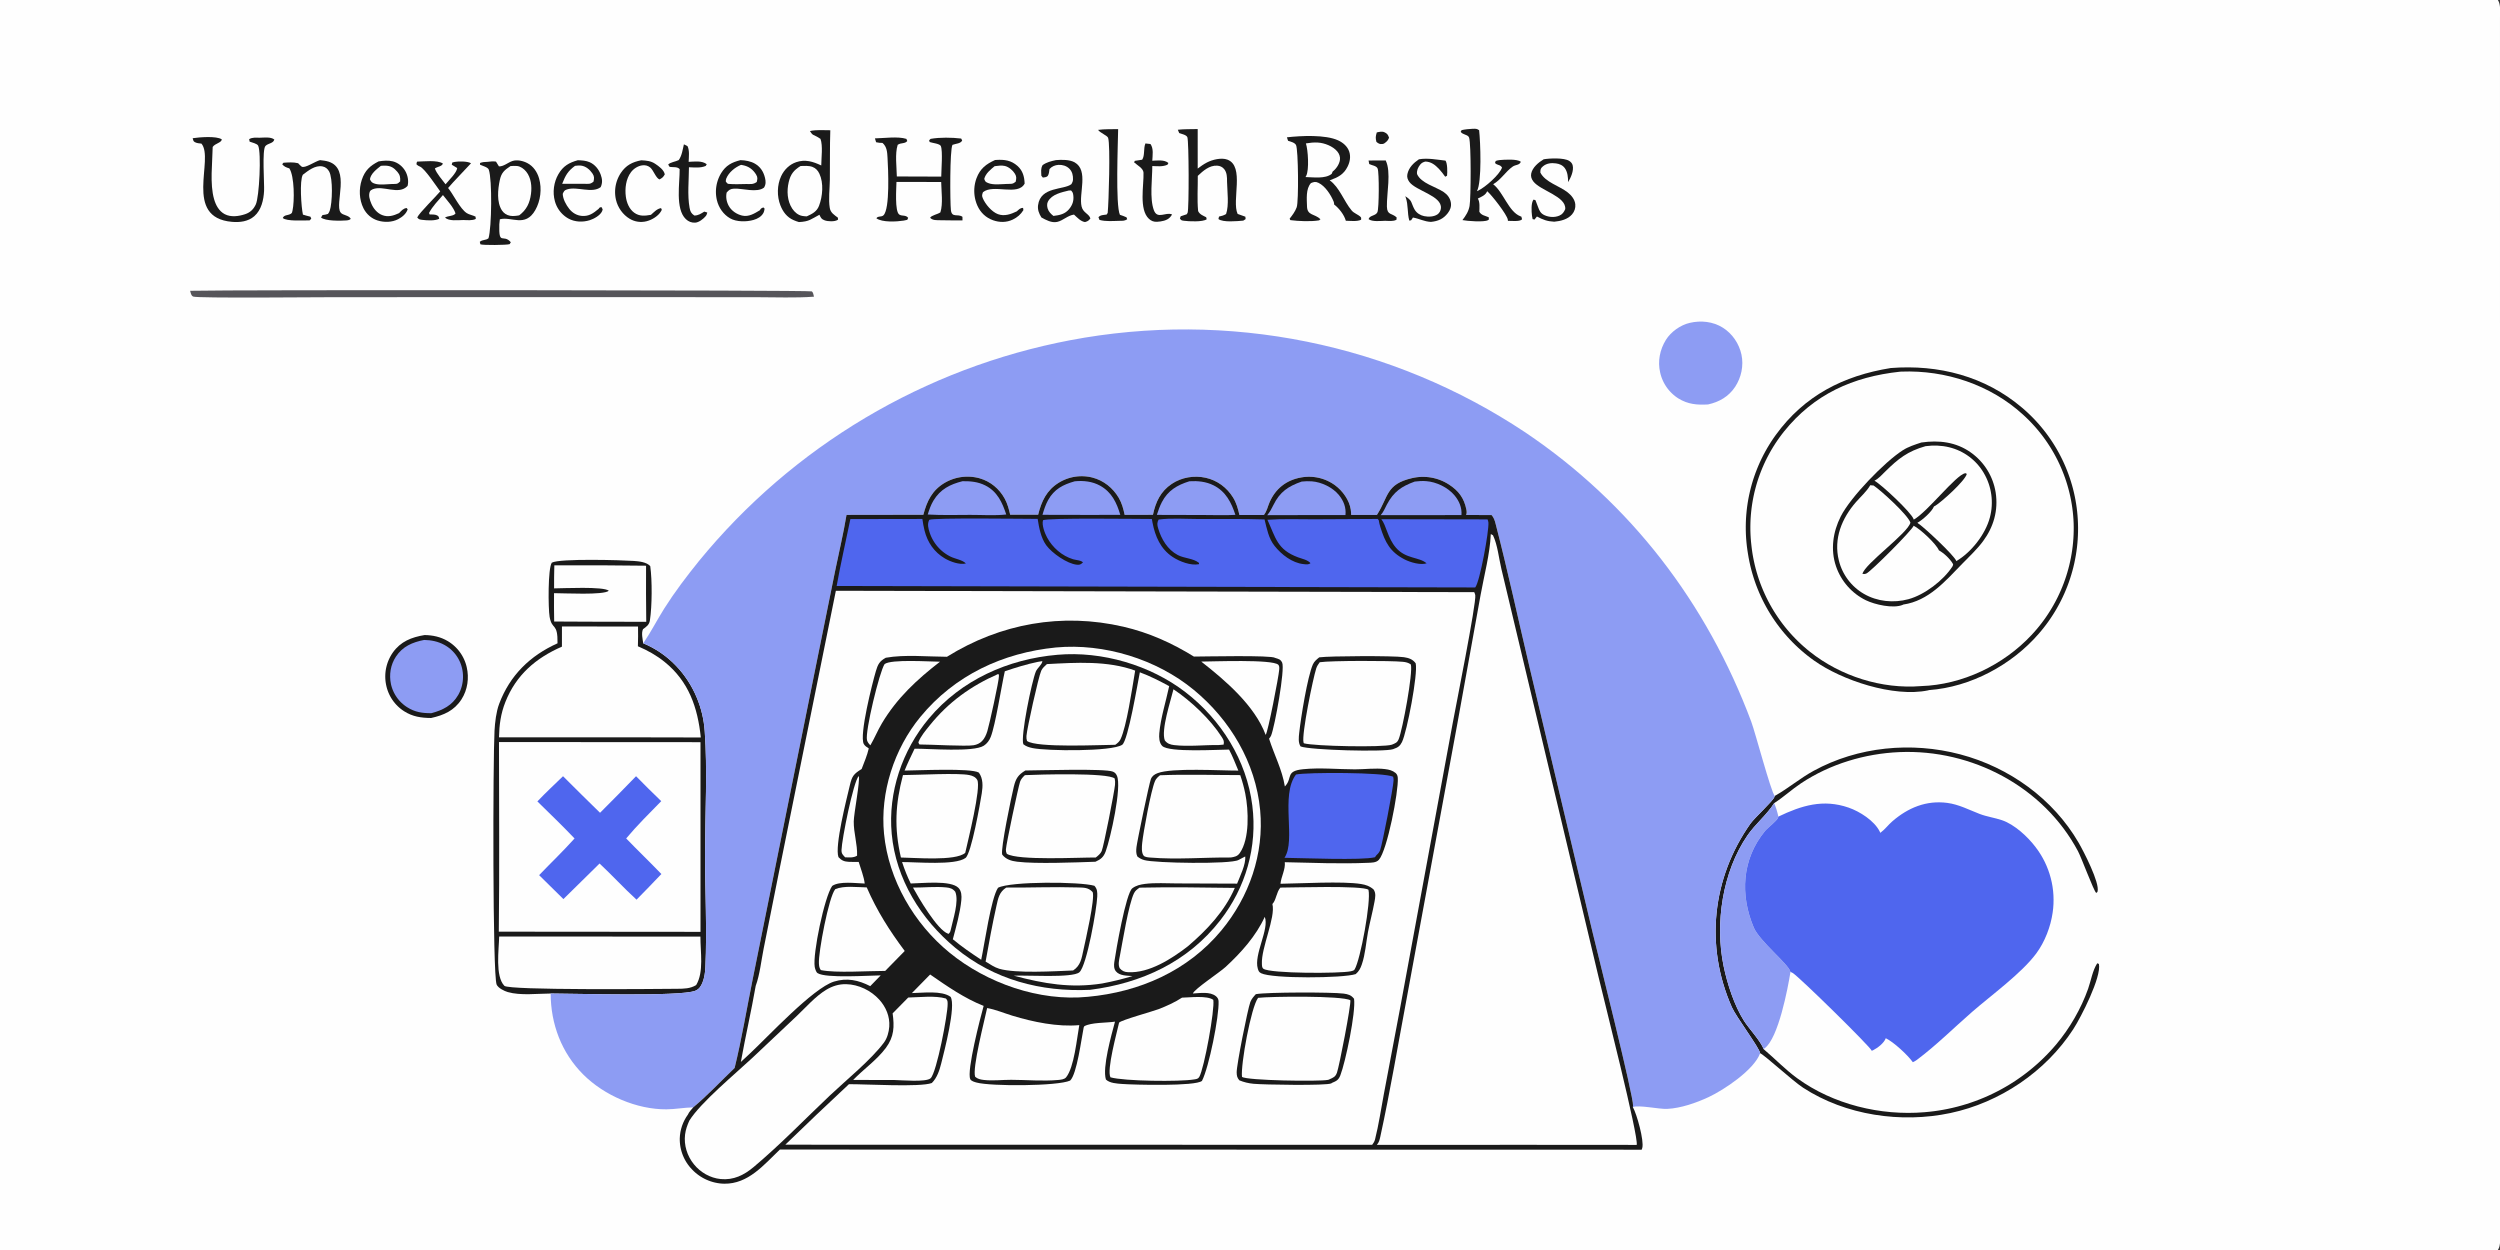 <?xml version="1.0" encoding="utf-8" ?>
<svg xmlns="http://www.w3.org/2000/svg" xmlns:xlink="http://www.w3.org/1999/xlink" width="2048" height="1024">
	<rect width="100%" height="100%" fill="#333333" stroke="none"/>
	<path fill="#FEFEFE" d="M0 0L2046.25 0C2048.75 3.753 2047.99 9.762 2047.99 14.121L2048.02 767.612L2048.01 954.147C2048.01 967.073 2049.66 1011.74 2047.62 1020.8C2047.36 1021.98 2046.85 1022.96 2046.25 1024L0 1024L0 0Z"/>
	<path fill="#1A1A1A" d="M1127.86 108.49C1129.67 108.07 1132.16 107.499 1133.95 108.262C1136.42 109.319 1137.12 110.451 1137.91 112.862C1136.78 115.424 1136.21 115.826 1133.93 117.509C1133.38 117.761 1133.22 117.872 1132.55 117.958C1130.18 118.26 1129.28 117.59 1127.56 116.234C1126.72 112.918 1126.9 111.777 1127.86 108.49Z"/>
	<path fill="#1A1A1A" d="M1121.13 131.499L1135.13 131.424C1139.84 140.66 1135.91 158.673 1136.15 169.24C1136.31 176.477 1140.35 174.452 1144.12 178.112L1144.01 179.962C1141.51 181.51 1137.64 180.933 1134.75 180.877C1130.89 180.964 1124.2 181.838 1121.13 179.512C1122.06 176.213 1126.94 176.976 1128.38 173.81C1129.76 170.755 1129.88 141.522 1128.57 138.118C1127.67 135.767 1123.92 135.519 1121.67 134.384L1121.13 131.499Z"/>
	<path fill="#1A1A1A" d="M560.263 118.225L563.23 119.751C565.011 123.435 564.256 128.562 564.147 132.583C568.895 132.39 575.022 131.427 578.967 134.527L578.134 135.929C573.869 137.777 568.937 137.156 564.387 137.013C564.34 147.634 563.004 159.831 564.903 170.204C565.467 173.283 566.203 174.816 568.785 176.555C572.061 176.584 574.256 175.004 576.952 173.349L579.421 174.107C579.182 175.177 578.807 176.252 578.086 177.1C576.132 179.394 572.561 182.241 569.45 182.404C566.495 182.558 563.985 181.526 561.862 179.516C552.976 171.098 556.934 149.746 556.778 138.531C554.763 136.357 551.53 137.16 548.581 136.714L547.368 134.83C548.973 132.887 553.507 132.447 556.022 131.129C558.599 127.593 559.259 122.432 560.263 118.225Z"/>
	<path fill="#1A1A1A" d="M938.319 117.515L942.475 117.98C945.165 121.784 944.168 127.157 943.958 131.669C948.052 131.513 953.797 130.666 957.152 133.51L956.43 134.909C952.529 136.72 948.151 136.166 943.963 136.01C943.998 146.479 941.619 162.638 945.293 172.31C948.196 179.956 955.007 173.404 960.147 175.673C959.734 176.48 959.173 177.224 958.571 177.902C956.049 180.743 951.529 181.466 947.902 181.688C945.259 181.851 943.12 181.048 941.174 179.234C932.888 171.511 937.123 151.823 936.762 141.465C936.637 137.876 931.662 135.376 929.041 132.983L929.656 131.756L935.668 130.842C938.018 127.22 936.564 121.844 938.319 117.515Z"/>
	<path fill="#1A1A1A" d="M525.319 131.306C529.58 131.551 533.113 131.764 536.759 134.199C539.722 136.178 543.89 139.156 544.595 142.835C543.234 145.23 542.722 145.572 540.329 146.985C537.359 146.12 535.426 139.504 532.665 137.227C530.804 135.692 528.578 135.116 526.204 135.438C522.555 135.932 519.148 138.105 516.931 141.01C512.726 146.519 511.796 154.474 512.696 161.164C513.352 166.048 515.454 171.289 519.578 174.262C523.889 177.369 528.288 176.863 533.244 175.987C535.893 173.714 538.059 171.066 541.544 170.479L542.145 171.849C541.93 172.315 541.851 172.508 541.577 172.99C539.305 176.987 534.106 180.114 529.742 181.223Q528.87 181.45 527.98 181.59Q527.09 181.729 526.19 181.78Q525.291 181.831 524.39 181.792Q523.49 181.754 522.598 181.626Q521.706 181.499 520.831 181.283Q519.956 181.068 519.107 180.767Q518.258 180.466 517.443 180.082Q516.627 179.699 515.854 179.236C510.211 175.885 506.027 169.961 504.58 163.58Q504.421 162.885 504.298 162.183Q504.175 161.48 504.087 160.773Q503.999 160.065 503.947 159.354Q503.895 158.643 503.879 157.93Q503.863 157.218 503.883 156.505Q503.903 155.792 503.959 155.081Q504.015 154.371 504.107 153.664Q504.198 152.957 504.325 152.255Q504.453 151.553 504.615 150.859Q504.777 150.165 504.975 149.48Q505.172 148.795 505.403 148.12Q505.635 147.446 505.9 146.784Q506.165 146.122 506.463 145.475Q506.762 144.827 507.092 144.195Q507.423 143.564 507.785 142.949Q508.147 142.335 508.539 141.74C512.774 135.392 517.967 132.721 525.319 131.306Z"/>
	<path fill="#1A1A1A" d="M899.503 106.403C904.872 105.67 910.559 105.89 915.983 105.765C915.815 117.739 913.753 168.15 917.431 175.969C919.291 176.476 921.068 177.301 922.847 178.04L923.411 179.627C921.133 181.042 919.867 180.853 917.25 180.902C911.867 180.992 905.914 181.616 900.697 180.146L899.858 177.945C901.532 175.971 904.064 176.172 906.571 175.757L907.428 174.404C908.272 165.702 909.712 118.939 907.778 112.953C907.161 111.042 901.566 109.093 899.503 106.403Z"/>
	<path fill="#1A1A1A" d="M1162.38 130.496C1169.57 129.265 1176.94 130.794 1184.14 131.581C1185.79 133.763 1185.76 141.188 1185.42 143.968L1183.91 144.77C1182.29 142.544 1180.65 140.289 1178.74 138.305C1175.59 135.032 1172.33 132.463 1167.63 132.341C1165.79 132.84 1164.52 133.451 1163.32 134.99C1161.59 137.207 1160.48 139.728 1160.84 142.566C1164.12 150.18 1176.08 152.9 1182.69 157.341C1185.75 159.398 1187.95 162.302 1188.55 165.994C1189.08 169.196 1187.99 172.068 1186.06 174.567C1182.31 179.405 1178.15 181.132 1172.23 181.786C1166.65 181.519 1162.72 179.107 1157.49 178.206L1155.98 180.451L1154.5 180.717C1152.74 174.391 1153.76 167.882 1151.53 161.612C1151.42 161.317 1151.31 161.024 1151.2 160.73C1153.3 162.196 1155.27 163.368 1156.26 165.833C1157.09 167.86 1157.85 170.025 1158.99 171.902C1160.62 174.605 1163.59 176.425 1166.64 177.055C1170.12 177.774 1174.62 177.656 1177.63 175.587C1179.23 174.483 1180.25 172.464 1180.41 170.512C1181.24 160.32 1159.89 156.373 1154.53 149.031C1153.11 147.09 1152.42 145.057 1152.93 142.658C1154.08 137.23 1157.98 133.477 1162.38 130.496Z"/>
	<path fill="#1A1A1A" d="M1264.58 130.498C1269.49 129.627 1281.21 129.106 1285.49 131.801C1286.86 132.663 1287.95 133.855 1288.33 135.433C1289.41 139.861 1286.81 145.476 1284.61 149.22C1284.55 145.416 1284.24 141.001 1281.94 137.798C1280.16 135.335 1277.57 134.256 1274.67 133.85C1270.85 133.314 1266.99 133.707 1263.94 136.294C1261.91 138.021 1261.93 138.864 1261.85 141.336C1265.86 149.324 1277.42 152.245 1284.2 157.574C1287.27 159.989 1290.06 163.316 1290.48 167.341C1290.8 170.356 1289.8 173.294 1287.84 175.586C1284.24 179.781 1278.47 181.109 1273.23 181.621C1267.5 181.326 1264.08 180.056 1259.06 177.351L1257.06 179.853L1255.51 179.501C1255.31 178.6 1255.13 177.688 1255.01 176.77C1254.57 173.223 1254.14 166.232 1256.27 163.496L1257.86 163.995C1258.55 165.821 1259.27 167.637 1259.93 169.473C1261.08 172.631 1262.05 174.853 1265.32 176.317C1269.11 178.008 1273.58 178.287 1277.44 176.644C1279.95 175.575 1281.19 173.738 1282.24 171.319C1283.16 160.802 1262.04 156.317 1256.13 148.663C1254.67 146.772 1253.88 144.631 1254.35 142.226C1255.35 137.155 1260.41 132.993 1264.58 130.498Z"/>
	<path fill="#1A1A1A" d="M341.722 132.399C347.334 132.31 358.123 130.928 362.809 133.952C362.154 136.379 358.404 136.447 356.239 138C357.767 142.395 362.224 147.143 364.988 150.959C367.627 147.72 374.125 141.608 374.541 137.651C373.003 136.797 371.531 135.884 370.062 134.915L370.527 133.131Q371.473 132.827 372.449 132.645C375.584 132.038 383.316 132.032 385.849 133.767C385.767 134.071 369.555 150.785 367.085 154.009C371.517 159.416 376.809 171.031 382.418 174.623C384.241 175.791 387.474 176.397 389.559 177.449L389.771 179.346C386.89 180.858 382.721 180.3 379.5 180.242C374.986 180.319 367.88 181.311 364.543 178.24C366.916 176.665 371.669 177.167 373.159 174.85C371.597 169.788 366.113 164.054 362.854 159.781C358.921 164.394 354.265 169.05 351.477 174.459L351.93 175.672C353.76 175.72 356.305 175.566 357.951 176.402C359.448 177.162 359.457 177.681 359.795 179.235C356.312 180.988 349.961 180.614 346.1 180.126C343.948 179.854 343.194 179.9 341.791 178.126C343.621 174.205 356.644 161.55 360.619 156.796C357.701 152.821 347.744 137.793 343.973 136.441C342.82 136.028 342.171 135.499 341.242 134.733C341.17 133.584 341.19 133.417 341.722 132.399Z"/>
	<path fill="#1A1A1A" d="M262.183 131.176C264.485 131.467 266.956 131.71 269.169 132.418C287.521 138.291 273.908 166.964 279.005 174.042C280.842 176.593 285.659 176.044 287.356 179.304C286.412 180.228 285.106 180.464 283.823 180.569C279.136 180.951 266.504 181.174 262.985 178.186L264.197 176.176C265.804 176.036 267.13 175.742 268.662 175.243C269.293 174.424 269.793 173.552 270.132 172.573C272.268 166.413 272.891 146.179 269.581 140.376C268.347 138.213 266.588 136.77 264.101 136.308C258.148 135.202 252.487 139.796 248.094 143.136C245.279 147.755 246.781 169.898 248.164 175.822C250.196 176.49 252.245 177.003 254.319 177.516L254.996 179.169L253.621 180.538C249.178 180.478 234.657 181.505 231.657 178.577C232.772 175.861 235.674 176.621 238.14 175.203C239.366 174.498 239.334 173.84 239.637 172.463C241.292 164.957 241.249 144.311 237.03 137.936C234.535 137.163 232.933 136.649 231.185 134.555L232.205 133.319C236.306 133.058 240.174 132.716 244.214 133.702C245.089 134.615 246.018 135.686 247.031 136.439C249.559 138.317 258.195 132.123 262.183 131.176Z"/>
	<path fill="#1A1A1A" d="M157.837 113.223C163.26 112.416 177.263 111.198 181.716 114.182C181.39 117.063 176.242 117.351 174.234 120.39C174.028 133.421 171.775 150.666 175.39 163.185C176.819 168.133 179.394 172.96 184.113 175.443C189.189 178.114 195.549 177.208 200.778 175.471C204.957 174.083 207.623 171.51 209.513 167.552C212.457 161.388 214.149 125.002 211.494 119.355C210.68 117.623 206.32 116.749 204.49 116.023L204.11 113.987C206.914 112.359 209.54 112.852 212.75 112.823C216.376 112.76 221.782 111.975 224.709 114.286C223.973 117.55 219.709 117.23 217.467 119.582C214.546 122.645 216.66 150.35 216.331 156.454C215.935 163.794 214.122 172.043 208.336 177.093C203.304 181.486 196.505 182.292 190.08 181.742C149.882 178.298 175.742 130.392 165.037 117.662C163.158 117.441 161.231 117.333 159.545 116.405C158.217 115.674 158.263 114.618 157.837 113.223Z"/>
	<path fill="#1A1A1A" d="M473.391 131.251C476.705 131.402 480.041 131.525 483.112 132.904C487.401 134.83 490.512 138.709 492.1 143.063C493.433 146.718 493.691 149.769 492.085 153.288C484.943 158.776 472.699 152.462 464.502 155.179C462.126 155.966 461.98 156.686 460.996 158.801C461.128 163.102 463.709 167.819 466.347 171.134C468.897 174.339 472.449 176.508 476.566 176.865C482.52 177.382 486.046 174.674 490.445 171.052C491.146 169.801 491.364 170.022 492.658 169.577L493.694 171.431C493.588 172.014 493.454 172.58 493.198 173.121C491.584 176.528 486.584 179.29 483.145 180.378C477.478 182.171 470.894 181.952 465.634 179.028Q465.132 178.746 464.645 178.44Q464.157 178.134 463.686 177.804Q463.214 177.474 462.759 177.122Q462.305 176.769 461.868 176.394Q461.431 176.019 461.013 175.623Q460.596 175.227 460.198 174.811Q459.801 174.395 459.424 173.96Q459.048 173.524 458.693 173.071Q458.339 172.617 458.007 172.147Q457.675 171.677 457.367 171.19Q457.059 170.704 456.776 170.203Q456.492 169.703 456.234 169.188Q455.975 168.674 455.743 168.148Q455.51 167.621 455.304 167.084Q455.097 166.547 454.918 166Q454.738 165.453 454.586 164.898C452.513 157.573 453.643 149.254 457.448 142.683C461.306 136.02 466.149 133.25 473.391 131.251Z"/>
	<path fill="#FEFEFE" d="M471.058 135.859C472.697 135.658 474.391 135.461 476.04 135.67C480.011 136.176 483.255 139.018 485.427 142.252C486.98 144.566 486.784 146.245 486.206 148.778C483.445 151.135 482.053 150.556 478.5 150.576L460.536 150.558C463.239 143.74 465.079 140.216 471.058 135.859Z"/>
	<path fill="#1A1A1A" d="M310.129 132.221C313.857 131.605 318.055 131.232 321.751 132.165C326.038 133.247 329.727 136.235 331.954 140.028C334.008 143.525 334.957 148.371 333.887 152.311C326.515 160.159 314.077 151.522 305.344 155.023C304.439 155.385 303.326 156.071 302.957 157.009C301.713 160.167 302.882 163.626 304.113 166.628C305.777 170.686 308.89 174.569 313.081 176.196C317.962 178.091 322.416 176.689 326.927 174.584C328.827 172.657 330.279 170.757 333.101 170.401L333.964 171.447C332.839 175.089 329.511 177.806 326.217 179.528C321.094 182.205 314.758 182.321 309.304 180.604C304.211 179.001 300.112 175.336 297.737 170.569C294.229 163.525 293.895 154.787 296.364 147.37C298.933 139.654 303.038 135.839 310.129 132.221Z"/>
	<path fill="#FEFEFE" d="M312.004 135.853Q314.107 135.61 316.222 135.723C320.351 135.921 322.786 137.617 325.438 140.664C327.701 143.265 328.03 145.286 327.805 148.613C325.458 151.142 324.598 150.602 321.25 150.729C317.075 150.881 311.273 151.712 307.293 150.545C304.755 149.801 304.091 149.066 303.038 146.835C303.828 142.104 308.491 138.68 312.004 135.853Z"/>
	<path fill="#1A1A1A" d="M606.598 131.185C610.603 131.295 615.057 132.07 618.538 134.124C623 136.757 625.517 140.761 626.698 145.744C627.377 148.611 627.502 151.078 625.885 153.679C620.065 158.182 608.421 154.195 601.331 154.539C598.33 154.685 597.155 155.571 595.258 157.765C594.459 161.494 595.173 165.446 597.056 168.777C599.317 172.776 603.517 175.535 607.927 176.599C613.336 177.903 618.105 174.868 622.531 172.193C623.304 170.64 623.764 170.634 625.279 169.886L626.375 170.921C626.163 172.06 625.946 173.396 625.394 174.429C623.765 177.477 620.538 179.236 617.329 180.163C611.582 181.824 603.386 181.91 598.066 178.841C592.605 175.691 588.79 170.18 587.308 164.11Q587.139 163.41 587.004 162.703Q586.869 161.995 586.769 161.282Q586.668 160.569 586.603 159.852Q586.537 159.135 586.507 158.415Q586.476 157.696 586.481 156.976Q586.485 156.255 586.524 155.536Q586.564 154.817 586.638 154.101Q586.713 153.385 586.822 152.673Q586.931 151.961 587.075 151.256Q587.218 150.55 587.396 149.852Q587.574 149.154 587.785 148.466Q587.997 147.777 588.242 147.1Q588.486 146.423 588.764 145.758Q589.041 145.094 589.35 144.443Q589.66 143.793 590 143.159Q590.341 142.524 590.712 141.907C594.665 135.465 599.444 132.981 606.598 131.185Z"/>
	<path fill="#FEFEFE" d="M607.038 135.055C607.558 135.144 608.079 135.23 608.598 135.331C613.338 136.258 616.875 138.832 619.414 143.013C620.838 145.359 620.509 146.589 619.932 149.082C616.876 151.247 614.938 150.716 611.25 150.748C606.473 150.834 601.627 151.074 596.863 150.648C595.723 150.547 595.292 149.553 594.578 148.702C594.597 147.72 594.604 147.081 594.987 146.162C597.094 141.099 602.146 137.072 607.038 135.055Z"/>
	<path fill="#1A1A1A" d="M815.136 131.087L816.016 131.028C822.79 130.595 828.334 131.287 833.557 135.976C837.911 139.885 839.141 144.692 839.39 150.381C833.883 160.898 813.758 150.386 805.232 157.468C804.534 159.524 804.206 160.202 805.085 162.333C807.099 167.214 812.406 173.513 817.459 175.417C822.782 177.421 828.079 175.472 832.92 173.162C834.732 171.652 835.657 170.278 838.115 170.317L838.362 172.15C836.223 175.646 833.343 178.112 829.638 179.885C824.479 182.354 818.838 182.323 813.5 180.427C807.594 178.328 803.209 174.125 800.655 168.428Q800.363 167.767 800.104 167.092Q799.844 166.418 799.618 165.731Q799.391 165.045 799.198 164.348Q799.005 163.652 798.846 162.947Q798.686 162.242 798.561 161.53Q798.436 160.818 798.345 160.101Q798.255 159.384 798.199 158.664Q798.143 157.943 798.122 157.221Q798.101 156.498 798.115 155.775Q798.129 155.053 798.178 154.332Q798.227 153.611 798.31 152.893Q798.394 152.175 798.512 151.462Q798.63 150.749 798.782 150.042Q798.935 149.336 799.121 148.637Q799.307 147.939 799.527 147.251Q799.747 146.562 800 145.885C802.989 138.093 807.726 134.464 815.136 131.087Z"/>
	<path fill="#FEFEFE" d="M814.814 136.13C817.524 135.803 820.492 135.331 823.187 135.956C826.386 136.698 829.77 139.598 831.449 142.37C832.906 144.776 832.604 146.311 832.022 148.919C829.498 150.978 828.384 150.577 825.196 150.667C820.56 150.798 813.682 151.752 809.402 149.914C807.13 148.938 807.157 148.745 806.293 146.559C807.403 142.095 811.408 138.928 814.814 136.13Z"/>
	<path fill="#1A1A1A" d="M1206.38 105.5C1208.9 105.494 1209.65 105.264 1211.69 106.664C1212.8 116.095 1214.05 149.121 1209.91 156.607C1210.3 156.441 1210.7 156.275 1211.08 156.089C1216.68 153.385 1228.37 143.259 1230.46 137.289C1228.91 134.596 1226.82 135.697 1224.71 133.514L1225.29 131.843C1226.35 131.493 1227.42 131.209 1228.53 131.12C1232.58 130.795 1242.94 130.054 1245.85 132.547C1244.76 135.455 1241.67 134.767 1239.24 136.449C1233.33 140.551 1229.66 147.239 1223.2 150.919C1231.61 157.407 1235.81 173.445 1245.51 177.177C1245.77 177.279 1246.04 177.376 1246.3 177.475L1246.85 179.504C1246.77 179.634 1246.72 179.794 1246.61 179.894C1244.58 181.652 1238.1 180.898 1235.3 180.913C1235.27 180.605 1235.25 180.296 1235.21 179.99C1234.65 175.907 1221.55 159.135 1218.21 156.587C1218.18 156.72 1218.16 156.858 1218.11 156.986C1216.94 159.914 1213.27 161.368 1210.64 162.648C1212.47 165.543 1211.92 170.148 1211.88 173.502C1213.56 176.452 1216.51 176.639 1219.58 177.994L1219.69 179.822C1219.43 180.004 1219.18 180.203 1218.91 180.367C1215.96 182.14 1201.74 181.098 1198.03 180.3C1200.8 176.677 1203.04 173.274 1203.87 168.709C1205.01 162.453 1205.22 118.06 1203.49 112.75C1202.64 110.128 1198.45 110.62 1196.58 107.982L1197.36 106.592C1200.38 105.913 1203.3 105.687 1206.38 105.5Z"/>
	<path fill="#1A1A1A" d="M864.942 131.167C869.563 130.772 876.209 130.655 880.343 132.999C891.993 139.603 883.588 158.636 886.029 169.136C887.264 174.448 892.218 175.11 893.25 178.986C891.588 180.93 891.276 181.169 888.838 181.923C885.237 181.387 882.415 178.147 879.81 175.778C874.471 176.574 870.934 180.689 866.054 181.779C861.543 182.786 856.909 180.253 853.122 178.143C851.177 175.03 849.894 171.83 850.378 168.113C852.4 152.584 871.548 155.788 877.724 150.829C878.458 149.61 878.952 148.465 879.004 147.027C879.122 143.806 878.406 140.595 876.058 138.238C873.711 135.882 870.39 134.89 867.119 135.067C864.267 135.221 861.645 136.348 859.736 138.489C859.498 140.097 859.379 142.404 858.496 143.788C857.517 145.321 855.949 145.184 854.318 145.48L853.074 143.982C852.982 140.583 852.435 138.279 854.094 135.267C857.493 132.841 860.918 132.086 864.942 131.167Z"/>
	<path fill="#FEFEFE" d="M875.59 156.066L877.438 156.036C878.749 157.539 878.998 158.035 879.248 160.031C879.786 164.335 878.652 167.794 875.94 171.149C872.5 175.406 868.161 176.26 862.97 176.895C860.998 175.369 859.086 173.446 858.304 170.998C857.704 169.123 857.525 166.868 858.496 165.081C861.759 159.078 869.568 157.576 875.59 156.066Z"/>
	<path fill="#1A1A1A" d="M964.877 106.278C970.188 105.701 975.799 105.864 981.153 105.724L981.159 138.081C983.552 136.263 986.078 134.478 988.748 133.09C993.215 130.767 1000.59 128.924 1005.48 130.772C1019.88 136.214 1008.83 164.458 1013.87 175.25L1020.21 177.521L1020.41 179.492L1018.49 180.735C1013.65 181.165 1001.83 182.358 998.152 179.434L998.608 177.421C1000.77 176.94 1002.49 176.522 1004.4 175.336C1006.95 168.078 1005.34 156.574 1005.19 148.75C1005.25 145.267 1005.13 141.25 1002.79 138.458C1001.32 136.709 999.391 135.847 997.138 135.71C990.76 135.321 985.49 140.026 981.227 144.074C981.326 153.693 980.588 163.279 981.497 172.883C982.767 175.69 985.496 176.624 988.113 177.958L988.526 179.613C985.438 181.942 973.934 181.419 969.866 180.846C967.853 180.562 967.79 180.625 966.569 179.004L967.221 177.176L972.17 175.533C972.443 175.118 972.714 174.77 972.893 174.308C974.101 171.18 973.99 115.468 972.674 112.385C971.838 110.427 967.949 109.735 966.001 109L964.877 106.278Z"/>
	<path fill="#1A1A1A" d="M771.071 144.681C771.1 139.395 772.437 123.701 770.716 119.626C769.902 117.697 763.832 117.158 761.576 116.357L761.153 114.908L762.362 113.754C769.884 112.422 779.784 112.583 787.389 113.494L788.214 115.071C787.033 117.691 783.025 117.609 780.257 118.67C778.019 122.778 778.257 165.662 778.984 172.116C779.731 178.759 784.695 174.815 788.443 177.621L788.466 180.538C782.426 180.53 776.368 180.585 770.331 180.416C767.254 180.329 764.14 180.678 761.966 178.405C763.024 176.341 768.058 175.631 770.358 173.968C772.649 166.992 771.131 156.445 771.02 149.09L734.39 149.017C734.334 153.776 732.781 173.52 736.805 175.844C739.243 177.252 741.982 175.892 743.97 178.463L743.24 180.084C742.244 180.341 741.235 180.578 740.217 180.734C734.513 181.61 722.752 182.313 717.949 178.837C719.067 176.736 722.044 177.999 723.724 176.386C729.205 171.124 727.569 137.964 727.068 129.383C726.793 124.661 726.636 120.317 722.949 117.081C721.105 117.078 719.501 116.958 717.708 116.514L716.743 113.356C724.318 113.227 735.499 111.566 742.536 113.776L743.233 115.532C741.148 118.02 738.2 116.689 735.393 118.635C733.03 125.94 734.559 136.907 734.685 144.557L771.071 144.681Z"/>
	<path fill="#1A1A1A" d="M399.236 132.59C401.639 132.316 403.889 132.022 406.307 132.37L408.726 136.297C412.495 136.519 416.093 133.122 419.743 131.91C423.591 130.633 428.508 131.77 432.003 133.604C436.937 136.193 440.084 140.887 441.607 146.158C444.036 154.56 442.837 164.615 438.461 172.198C430.162 186.582 419.086 177.125 409.472 179.635L409.027 183.75C408.514 201.928 412.192 191.053 418.459 198.445L417.48 200.018C414.998 200.804 395.672 200.978 393.544 200.152L393.049 198.106C395.469 196.048 397.761 197.115 400.172 195.189C402.801 186.765 403.309 146.967 400.391 138.95C399.662 136.949 395.357 135.909 393.25 134.93L393.241 133.513C395.304 132.727 397.06 132.653 399.236 132.59Z"/>
	<path fill="#FEFEFE" d="M418.198 136.053C419.947 135.936 421.781 135.798 423.528 135.976C426.471 136.276 429.252 138.338 431.062 140.596C435.091 145.623 435.812 152.6 434.994 158.79C433.999 166.322 431.421 171.818 425.348 176.401C423.061 176.865 420.144 177.179 417.846 176.751C415.084 176.236 412.719 174.743 411.185 172.378C406.739 165.521 407.829 155.186 409.433 147.555C410.705 141.502 413.165 139.381 418.198 136.053Z"/>
	<path fill="#1A1A1A" d="M663.489 107.349C668.804 106.182 674.756 106.685 680.187 106.7C679.725 120.248 679.989 133.866 679.817 147.426C679.726 154.541 678.57 163.481 679.759 170.427C680.42 174.284 683.447 176.102 686.373 178.287L686.546 179.823C686.381 179.958 686.233 180.116 686.052 180.227C683.662 181.696 678.206 181.465 675.614 180.515C672.771 179.474 672.532 178.502 671.275 175.92C664.37 179.546 663.021 181.514 654.481 181.916Q652.227 181.27 650.085 180.319C644.732 178.005 641.377 173.555 639.289 168.193C636.391 160.75 636.527 151.562 639.92 144.303C642.391 139.016 646.68 134.756 652.247 132.851C659.632 130.323 666.027 132.349 672.781 135.559C672.815 129.388 674.222 119.354 672.131 113.743C670.182 112.44 668.401 111.42 666.248 110.501C665.068 109.997 664.259 108.39 663.489 107.349Z"/>
	<path fill="#FEFEFE" d="M655.753 136.03C658.736 135.861 662.702 135.64 665.525 136.706C668.259 137.739 670.031 139.72 671.251 142.3C674.877 149.968 673.907 160.902 670.937 168.625C669.104 173.392 665.302 175.235 660.899 177.255C659.632 177.186 658.362 177.101 657.113 176.867C653.702 176.229 650.829 173.704 648.974 170.874C644.862 164.601 644.436 156.381 646.102 149.246C647.611 142.786 650.179 139.48 655.753 136.03Z"/>
	<path fill="#1A1A1A" d="M1054.24 112.49C1065.71 111.198 1085.78 110.155 1096.24 115.005C1100.23 116.859 1103.82 119.894 1105.27 124.17C1106.64 128.228 1105.88 132.552 1104.04 136.328C1100.78 143.008 1096.02 145.308 1089.29 147.719C1097.33 153.418 1101.01 165.019 1107.3 172.46C1109.29 174.804 1112.41 175.577 1114.65 177.755C1115.29 178.374 1115.01 179.163 1115.01 180.015C1111.65 181.651 1106.21 180.894 1102.5 180.838C1101.13 175.916 1096.92 170.583 1092.9 167.499C1092.88 166.669 1092.88 166.01 1092.56 165.227C1090.3 159.692 1085.63 152.376 1080.08 149.765C1077.59 148.591 1076.29 149.044 1073.94 149.973C1069.63 154.662 1070.54 163.115 1070.7 169.088C1070.89 176.754 1076.91 174.952 1081.73 179.567L1080.63 180.516C1073.87 181.63 1063.82 181.228 1057.04 180.324L1056.47 179.14C1058.76 176.233 1060.97 173.323 1062.25 169.814C1063.97 165.109 1063.58 122.615 1061.71 118.837C1060.7 116.786 1057.23 116.017 1055.18 115.335L1054.24 112.49Z"/>
	<path fill="#FEFEFE" d="M1069.79 117.478C1073.1 116.923 1076.3 116.584 1079.66 116.791C1085.14 117.129 1091.88 119.764 1095.49 124.045C1097.11 125.981 1098.06 128.463 1097.68 131.004C1097.17 134.527 1094.56 138.41 1091.74 140.503L1090.92 142.433C1085.6 146.709 1075.89 145.163 1069.44 145.051C1069.72 144.631 1069.75 144.605 1070.02 144.097C1072.6 139.148 1071.55 122.651 1069.79 117.478Z"/>
	<path fill="#56555A" d="M155.758 238.222C189.318 237.317 663.155 237.647 664.95 238.694C666.222 239.436 666.413 241.628 666.798 243.051C651.382 244.165 635.439 243.465 619.961 243.465L535.516 243.42L275.865 243.443C261.901 243.445 161.318 244.43 158.241 242.949C156.427 242.075 156.293 240.007 155.758 238.222Z"/>
	<path fill="#1A1A1A" d="M1453.84 652.066L1454.48 651.704C1465.23 645.583 1474.74 637.453 1485.75 631.442C1522.08 611.593 1565.89 607.431 1605.77 617.963C1645.89 628.556 1681.94 654.329 1702.87 690.44C1706.86 697.337 1720.31 723.342 1718.31 730.33C1718.13 730.972 1717.71 731.097 1717.2 731.479C1715 729.467 1705.25 702.851 1702.24 697.211C1674.11 644.43 1615.32 613.618 1556.04 616.126C1527.68 617.326 1499.08 625.909 1475.4 641.679C1467.83 646.721 1461.03 653.051 1453.4 657.912C1453.31 658.057 1453.23 658.204 1453.13 658.348C1447.23 667.577 1437.84 675.159 1431.47 684.452C1411.04 714.243 1404.73 756.565 1411.99 791.497C1415.01 806.028 1420.74 823.752 1428.75 836.379C1432.44 842.197 1443 853.694 1444.64 859.354C1454.04 867.283 1462.36 876.088 1472.37 883.374C1501.75 904.747 1540.56 914.175 1576.55 911.123Q1578.49 910.966 1580.42 910.761Q1582.36 910.556 1584.29 910.304Q1586.22 910.051 1588.14 909.751Q1590.06 909.451 1591.98 909.104Q1593.89 908.757 1595.8 908.362Q1597.7 907.968 1599.6 907.527Q1601.49 907.085 1603.38 906.597Q1605.26 906.11 1607.13 905.576Q1609 905.041 1610.86 904.461Q1612.72 903.881 1614.56 903.255Q1616.4 902.63 1618.23 901.959Q1620.06 901.288 1621.86 900.572Q1623.67 899.856 1625.47 899.096Q1627.26 898.336 1629.03 897.532Q1630.8 896.728 1632.55 895.88Q1634.3 895.033 1636.03 894.142Q1637.76 893.252 1639.47 892.319Q1641.18 891.386 1642.86 890.411Q1644.55 889.436 1646.21 888.421Q1647.87 887.405 1649.5 886.348Q1651.13 885.292 1652.74 884.195Q1654.35 883.099 1655.93 881.963Q1657.51 880.827 1659.06 879.653Q1660.61 878.478 1662.13 877.266Q1663.66 876.054 1665.15 874.804Q1666.64 873.555 1668.1 872.269Q1669.56 870.983 1670.99 869.662Q1672.42 868.34 1673.81 866.984Q1675.21 865.628 1676.57 864.237Q1677.93 862.847 1679.26 861.424Q1680.58 860 1681.87 858.545Q1683.17 857.089 1684.42 855.602C1695.5 842.419 1704.84 826.272 1710.58 810.031C1712.92 803.393 1714.23 794.952 1718.07 789.098L1719.43 789.683C1721.68 800.296 1704.68 833.487 1698.4 843.153C1675.81 877.932 1638.25 903.229 1597.75 911.808C1557.5 920.333 1511.88 913.726 1477.13 891.075C1468.38 885.37 1445.98 864.645 1441.91 862.803C1441.45 858.604 1422.15 832.865 1418.72 825.079C1396.57 774.888 1402.48 719.425 1433.91 674.786C1437.39 669.84 1452.47 656.215 1453.6 652.864C1453.69 652.6 1453.76 652.332 1453.84 652.066Z"/>
	<path fill="#1A1A1A" d="M347.818 520.235C354.541 520.323 361.038 521.729 366.852 525.218Q367.577 525.651 368.278 526.12Q368.98 526.59 369.657 527.093Q370.335 527.597 370.986 528.134Q371.637 528.672 372.26 529.241Q372.883 529.81 373.477 530.41Q374.071 531.01 374.634 531.639Q375.196 532.268 375.727 532.925Q376.257 533.582 376.754 534.264Q377.251 534.947 377.713 535.653Q378.174 536.36 378.6 537.089Q379.026 537.818 379.414 538.567Q379.803 539.317 380.153 540.084Q380.503 540.853 380.814 541.637Q381.125 542.422 381.397 543.221Q381.668 544.021 381.899 544.833Q382.129 545.645 382.319 546.467C384.42 555.391 383.059 565.107 378.083 572.867C372.123 582.16 363.504 585.909 353.173 588.181C344.977 588.106 338.013 587.128 330.913 582.567Q330.205 582.109 329.521 581.616Q328.837 581.123 328.179 580.596Q327.521 580.069 326.891 579.51Q326.26 578.951 325.658 578.36Q325.056 577.77 324.485 577.149Q323.914 576.529 323.375 575.881Q322.836 575.233 322.33 574.559Q321.825 573.884 321.353 573.185Q320.882 572.486 320.447 571.764Q320.012 571.042 319.614 570.299Q319.216 569.556 318.855 568.794Q318.495 568.031 318.174 567.252Q317.852 566.473 317.571 565.678Q317.289 564.883 317.048 564.076Q316.807 563.268 316.607 562.449Q316.406 561.63 316.248 560.802Q316.082 559.96 315.959 559.111Q315.836 558.261 315.755 557.407Q315.675 556.553 315.637 555.695Q315.599 554.838 315.605 553.98Q315.61 553.122 315.658 552.265Q315.707 551.408 315.798 550.555Q315.889 549.702 316.023 548.854Q316.157 548.006 316.333 547.167Q316.51 546.327 316.728 545.497Q316.946 544.667 317.205 543.849Q317.465 543.031 317.765 542.227Q318.065 541.423 318.405 540.635Q318.745 539.847 319.124 539.077Q319.503 538.307 319.92 537.557Q320.337 536.807 320.792 536.079Q321.246 535.351 321.736 534.647C328.218 525.446 337.171 521.999 347.818 520.235Z"/>
	<path fill="#8D9CF3" d="M347.444 524.246C353.195 524.339 358.928 525.481 363.987 528.286Q364.639 528.641 365.272 529.029Q365.905 529.416 366.518 529.836Q367.131 530.255 367.721 530.705Q368.312 531.154 368.879 531.634Q369.446 532.113 369.988 532.62Q370.529 533.128 371.045 533.662Q371.56 534.196 372.048 534.756Q372.536 535.316 372.994 535.9Q373.453 536.484 373.881 537.09Q374.309 537.696 374.706 538.324Q375.103 538.951 375.468 539.598Q375.833 540.244 376.164 540.909Q376.495 541.573 376.793 542.253Q377.09 542.933 377.352 543.628Q377.614 544.323 377.841 545.029Q378.068 545.736 378.258 546.454Q378.45 547.167 378.607 547.888Q378.764 548.609 378.886 549.337Q379.008 550.065 379.094 550.798Q379.181 551.531 379.231 552.268Q379.282 553.004 379.297 553.742Q379.312 554.48 379.291 555.218Q379.27 555.956 379.213 556.692Q379.157 557.427 379.064 558.16Q378.972 558.892 378.844 559.619Q378.716 560.346 378.553 561.066Q378.39 561.786 378.193 562.497Q377.995 563.208 377.763 563.909Q377.531 564.61 377.266 565.298Q377 565.987 376.701 566.662Q376.402 567.337 376.071 567.997Q375.74 568.656 375.377 569.299C370.377 577.963 362.674 581.757 353.392 584.245C346.014 584.29 339.88 583.402 333.553 579.357Q332.927 578.962 332.322 578.537Q331.717 578.112 331.133 577.657Q330.55 577.203 329.989 576.72Q329.429 576.237 328.893 575.728Q328.357 575.218 327.846 574.682Q327.336 574.147 326.853 573.586Q326.37 573.026 325.915 572.443Q325.46 571.86 325.035 571.255Q324.609 570.65 324.214 570.024Q323.819 569.399 323.455 568.755Q323.091 568.111 322.759 567.45Q322.427 566.789 322.129 566.112Q321.83 565.435 321.565 564.745Q321.3 564.054 321.07 563.351Q320.839 562.648 320.644 561.935Q320.448 561.221 320.288 560.499C318.63 552.752 319.934 544.608 324.304 537.954C329.829 529.542 337.918 526.11 347.444 524.246Z"/>
	<path fill="#8D9CF3" d="M1384.25 264.497C1393.39 262.342 1403.27 263.37 1411.31 268.405C1419.13 273.297 1424.71 281.574 1426.62 290.57C1428.52 299.564 1426.47 309.209 1421.44 316.863C1416.19 324.844 1408.37 329.348 1399.18 331.333C1390.31 331.834 1382.72 331.218 1374.97 326.422Q1374.26 325.978 1373.58 325.499Q1372.9 325.02 1372.24 324.508Q1371.58 323.996 1370.95 323.452Q1370.32 322.908 1369.71 322.334Q1369.11 321.76 1368.53 321.156Q1367.96 320.553 1367.41 319.922Q1366.86 319.29 1366.35 318.633Q1365.84 317.976 1365.36 317.294Q1364.88 316.612 1364.43 315.907Q1363.99 315.202 1363.57 314.476Q1363.16 313.75 1362.79 313.005Q1362.42 312.26 1362.08 311.497Q1361.74 310.734 1361.44 309.955Q1361.14 309.177 1360.88 308.384Q1360.62 307.592 1360.4 306.788Q1360.18 305.983 1360 305.169C1357.85 295.932 1359.76 286.367 1364.75 278.362C1368.85 271.792 1376.64 266.234 1384.25 264.497Z"/>
	<path fill="#8D9CF3" d="M1444.64 859.354C1443 853.694 1432.44 842.197 1428.75 836.379C1420.74 823.752 1415.01 806.028 1411.99 791.497C1404.73 756.565 1411.04 714.243 1431.47 684.452C1437.84 675.159 1447.23 667.577 1453.13 658.348C1453.23 658.204 1453.31 658.057 1453.4 657.912C1454.91 661.596 1456.03 665.071 1456.83 668.97C1456.75 669.239 1456.68 669.511 1456.59 669.776C1455.63 672.596 1448.3 677.815 1445.83 680.835C1427.01 703.872 1425.34 732.908 1436.67 759.805C1441.39 771.022 1465.18 789.793 1466.77 796.152C1464.56 809.87 1456.86 850.436 1445.63 858.72C1445.16 859.065 1445.09 859.094 1444.64 859.354Z"/>
	<path fill="#4F66EE" d="M1540.32 682.245C1540.49 682.128 1540.65 682.014 1540.81 681.894C1544.31 679.265 1546.88 675.698 1550.19 672.836C1562.98 661.76 1577.94 655.473 1595.15 657.724C1604.62 658.963 1612.86 663.349 1621.64 666.74C1627.61 669.045 1634.02 669.865 1640.05 671.918C1650.28 675.399 1661.08 685.399 1667.53 693.932Q1668.62 695.342 1669.63 696.804Q1670.64 698.266 1671.58 699.777Q1672.52 701.288 1673.38 702.844Q1674.24 704.401 1675.03 705.998Q1675.81 707.595 1676.51 709.23Q1677.21 710.864 1677.83 712.532Q1678.45 714.199 1678.99 715.896Q1679.52 717.592 1679.97 719.314Q1680.42 721.035 1680.79 722.776Q1681.15 724.518 1681.43 726.275Q1681.7 728.033 1681.89 729.802Q1682.08 731.571 1682.17 733.347Q1682.27 735.123 1682.28 736.902Q1682.29 738.681 1682.21 740.458Q1682.13 742.236 1681.97 744.007Q1681.8 745.778 1681.54 747.538C1679.9 759.183 1675.1 771.636 1668.08 781.103C1655.93 797.477 1631.24 815.258 1615.32 829.146C1600.47 842.102 1586.16 856.37 1570.39 868.187C1569.33 868.984 1568.21 869.608 1567 870.162C1562.78 864.245 1551.33 853.66 1544.83 850.505C1543.47 854.407 1538.2 858.463 1534.54 860.298C1534.03 860.557 1533.96 860.57 1533.37 860.807C1532.54 857.818 1473.63 799.937 1468.53 797.021Q1467.68 796.527 1466.77 796.152C1465.18 789.793 1441.39 771.022 1436.67 759.805C1425.34 732.908 1427.01 703.872 1445.83 680.835C1448.3 677.815 1455.63 672.596 1456.59 669.776C1456.68 669.511 1456.75 669.239 1456.83 668.97C1475.85 659.823 1493.62 654.377 1514.41 661.609C1523.44 664.753 1535.43 672.261 1539.88 681.227C1540.04 681.559 1540.18 681.901 1540.32 682.245Z"/>
	<path fill="#1A1A1A" d="M456.725 527C456.971 509.538 452.228 516.687 450.239 505.298C449.063 498.564 448.78 465.588 452.041 460.939C458.409 457.355 509.527 458.835 519.275 459.522C523.492 459.819 529.768 460.437 532.691 463.796C534.325 475.597 534.18 496.274 532.431 508.055C531.86 511.899 529.743 513.226 526.767 515.394C525.215 518.655 526.467 523.476 526.923 526.99C546.952 535.192 562.541 551.633 570.782 571.463Q572.15 574.722 573.246 578.082Q574.343 581.441 575.161 584.879Q575.979 588.318 576.513 591.811Q577.047 595.305 577.294 598.83C579.605 629.927 577.661 666.807 577.593 698.467C577.526 729.527 579.254 761.298 577.858 792.256C577.666 796.507 577.074 800.972 575.466 804.938C574.237 807.97 572.668 810.415 569.503 811.665C557.106 816.558 470.458 813.918 451.105 813.892C440.197 813.95 426.356 815.714 415.961 812.697C413.12 811.873 408.136 809.452 406.861 806.601C403.465 799.007 403.8 621.997 405.107 598.718C405.499 591.736 406.452 583.183 408.904 576.637C417.669 553.243 434.229 537.106 456.725 527Z"/>
	<path fill="#FEFEFE" d="M454.114 463.094Q491.684 462.933 529.251 463.432Q529.122 486.412 529.408 509.39L483.5 509.293L453.98 509.148C453.725 501.428 453.9 493.642 453.868 485.914C461.674 485.911 494.808 487.721 498.743 483.931C494.41 480.257 461.079 481.978 453.903 482.004Q453.848 472.547 454.114 463.094Z"/>
	<path fill="#FEFEFE" d="M408.926 767.19L573.796 767.269C573.675 779.604 576.794 796.17 570.29 806.98C565.415 809.936 560.319 809.965 554.803 810.015C537.32 810.176 416.839 811.346 413.186 807.588C405.528 799.713 408.698 777.898 408.926 767.19Z"/>
	<path fill="#FEFEFE" d="M460.348 513.209L522.668 513.252C522.81 518.656 522.71 524.029 522.568 529.43C530.402 532.718 537.796 536.883 544.419 542.224C564.251 558.216 571.54 579.587 574.102 604.133L522.5 604.028L408.776 604.043C408.991 593.826 410.195 584.733 413.973 575.164C422.728 552.991 438.867 539.078 460.329 529.734L460.348 513.209Z"/>
	<path fill="#FEFEFE" d="M408.772 607.889L573.842 607.988L573.86 763.37L408.617 763.222C409.218 711.462 408.809 659.653 408.772 607.889Z"/>
	<path fill="#4F66EE" d="M521.049 635.882Q531.221 646.242 541.687 656.304C531.976 666.241 521.873 676.182 512.97 686.848C522.457 696.677 532.323 706.143 541.799 715.995C535.147 723.113 528.238 730.02 521.454 737.013C511.052 727.53 501.48 717.021 491.166 707.383L461.545 736.529L441.647 716.927C451.301 706.857 461.351 697.267 470.675 686.869C460.791 676.5 450.447 666.554 440.225 656.519C446.959 649.406 454.206 642.706 461.23 635.878Q476.292 650.955 491.553 665.832Q506.438 650.992 521.049 635.882Z"/>
	<path fill="#1A1A1A" d="M1548.88 301.499C1588.04 298.423 1626.14 308.192 1656.44 333.957Q1657.66 334.987 1658.85 336.046Q1660.04 337.105 1661.21 338.194Q1662.37 339.282 1663.51 340.399Q1664.65 341.516 1665.76 342.66Q1666.87 343.805 1667.95 344.976Q1669.03 346.147 1670.08 347.345Q1671.14 348.542 1672.16 349.766Q1673.18 350.989 1674.17 352.237Q1675.17 353.485 1676.13 354.757Q1677.09 356.029 1678.02 357.324Q1678.95 358.619 1679.85 359.937Q1680.75 361.255 1681.61 362.594Q1682.48 363.934 1683.31 365.294Q1684.14 366.654 1684.94 368.035Q1685.74 369.415 1686.5 370.815Q1687.26 372.214 1687.99 373.632Q1688.72 375.05 1689.42 376.486Q1690.11 377.921 1690.77 379.373Q1691.43 380.825 1692.05 382.293Q1692.67 383.761 1693.26 385.244Q1693.84 386.727 1694.39 388.224Q1694.94 389.72 1695.46 391.23Q1695.97 392.74 1696.44 394.262Q1696.92 395.784 1697.36 397.317Q1697.8 398.85 1698.2 400.394Q1698.6 401.937 1698.96 403.49Q1699.32 405.043 1699.64 406.604Q1699.97 408.166 1700.25 409.734Q1700.54 411.303 1700.78 412.879Q1701.03 414.454 1701.24 416.035Q1701.44 417.616 1701.61 419.201Q1701.78 420.787 1701.91 422.376Q1702.04 424.004 1702.14 425.635Q1702.23 427.266 1702.28 428.899Q1702.33 430.531 1702.35 432.165Q1702.36 433.798 1702.33 435.432Q1702.3 437.065 1702.23 438.697Q1702.16 440.329 1702.05 441.959Q1701.94 443.589 1701.79 445.215Q1701.64 446.842 1701.45 448.464Q1701.25 450.086 1701.02 451.703Q1700.79 453.32 1700.52 454.931Q1700.25 456.542 1699.93 458.145Q1699.62 459.749 1699.27 461.344Q1698.92 462.939 1698.53 464.525Q1698.13 466.111 1697.7 467.686Q1697.27 469.262 1696.8 470.827Q1696.33 472.391 1695.82 473.943Q1695.31 475.495 1694.77 477.034Q1694.22 478.573 1693.63 480.098Q1693.05 481.623 1692.42 483.133Q1691.8 484.643 1691.14 486.137Q1690.48 487.631 1689.78 489.108Q1689.08 490.585 1688.35 492.044Q1687.61 493.503 1686.84 494.943Q1686.07 496.383 1685.26 497.804Q1684.46 499.225 1683.62 500.625Q1682.77 502.025 1681.9 503.404Q1681.02 504.782 1680.11 506.139Q1679.2 507.495 1678.26 508.828Q1677.31 510.162 1676.34 511.471Q1675.36 512.781 1674.35 514.065Q1673.34 515.35 1672.3 516.609Q1671.26 517.868 1670.19 519.101C1648.04 544.747 1614.22 562.866 1580.24 565.328C1579.94 565.412 1579.66 565.517 1579.36 565.579C1551.26 571.405 1508.88 557.392 1485.99 541.066Q1484.65 540.11 1483.33 539.122Q1482.01 538.133 1480.72 537.112Q1479.42 536.091 1478.16 535.038Q1476.89 533.985 1475.65 532.901Q1474.41 531.817 1473.19 530.702Q1471.98 529.588 1470.79 528.443Q1469.61 527.299 1468.45 526.125Q1467.3 524.951 1466.17 523.749Q1465.04 522.547 1463.95 521.318Q1462.85 520.088 1461.78 518.831Q1460.72 517.575 1459.68 516.292Q1458.65 515.009 1457.65 513.701Q1456.64 512.393 1455.67 511.06Q1454.71 509.728 1453.77 508.372Q1452.83 507.015 1451.93 505.636Q1451.03 504.257 1450.16 502.856Q1449.3 501.455 1448.46 500.032Q1447.63 498.61 1446.84 497.168Q1446.04 495.725 1445.28 494.263Q1444.52 492.801 1443.8 491.321Q1443.07 489.84 1442.39 488.342Q1441.7 486.845 1441.05 485.33Q1440.4 483.816 1439.79 482.285Q1439.18 480.755 1438.6 479.21Q1438.03 477.665 1437.5 476.107Q1436.96 474.548 1436.47 472.976Q1435.97 471.405 1435.52 469.821Q1435.06 468.238 1434.64 466.644Q1434.23 465.049 1433.85 463.445Q1433.47 461.841 1433.14 460.228Q1432.8 458.615 1432.5 456.995Q1432.21 455.374 1431.95 453.746Q1431.68 452.164 1431.45 450.576Q1431.22 448.987 1431.03 447.394Q1430.84 445.8 1430.69 444.202Q1430.54 442.605 1430.43 441.004Q1430.32 439.403 1430.25 437.799Q1430.18 436.196 1430.15 434.592Q1430.12 432.987 1430.13 431.382Q1430.14 429.778 1430.19 428.174Q1430.24 426.57 1430.32 424.967Q1430.41 423.365 1430.54 421.765Q1430.67 420.166 1430.84 418.57Q1431.01 416.974 1431.21 415.382Q1431.42 413.791 1431.67 412.206Q1431.92 410.62 1432.2 409.041Q1432.49 407.462 1432.82 405.891Q1433.14 404.319 1433.51 402.757Q1433.87 401.194 1434.28 399.641Q1434.68 398.087 1435.12 396.545Q1435.56 395.002 1436.04 393.471Q1436.52 391.939 1437.04 390.421Q1437.56 388.902 1438.12 387.396Q1438.67 385.891 1439.27 384.4Q1439.86 382.908 1440.49 381.432Q1441.12 379.956 1441.78 378.496Q1442.45 377.037 1443.15 375.594Q1443.86 374.151 1444.59 372.726Q1445.33 371.301 1446.11 369.895Q1446.88 368.488 1447.69 367.102Q1448.49 365.715 1449.34 364.349Q1450.18 362.983 1451.05 361.638Q1451.93 360.294 1452.84 358.971Q1453.75 357.649 1454.69 356.349C1478.11 324.053 1510.09 307.77 1548.88 301.499Z"/>
	<path fill="#FEFEFE" d="M1556.39 304.5Q1557.01 304.453 1557.64 304.426C1593.78 303.029 1630.55 315.151 1657.34 339.747Q1658.51 340.804 1659.65 341.891Q1660.79 342.977 1661.9 344.091Q1663.01 345.205 1664.09 346.347Q1665.18 347.488 1666.23 348.656Q1667.29 349.825 1668.31 351.019Q1669.34 352.213 1670.34 353.432Q1671.33 354.652 1672.3 355.895Q1673.26 357.139 1674.2 358.407Q1675.13 359.674 1676.03 360.964Q1676.93 362.255 1677.8 363.567Q1678.67 364.88 1679.51 366.213Q1680.34 367.547 1681.15 368.901Q1681.95 370.255 1682.72 371.629Q1683.49 373.003 1684.22 374.395Q1684.96 375.787 1685.66 377.198Q1686.36 378.608 1687.02 380.035Q1687.69 381.462 1688.31 382.906Q1688.94 384.349 1689.53 385.808Q1690.13 387.266 1690.68 388.739Q1691.24 390.212 1691.76 391.699Q1692.28 393.185 1692.76 394.684Q1693.24 396.182 1693.68 397.693Q1694.13 399.203 1694.53 400.724Q1694.94 402.245 1695.31 403.775Q1695.68 405.306 1696.01 406.845Q1696.34 408.385 1696.63 409.932Q1696.92 411.479 1697.17 413.032Q1697.43 414.586 1697.64 416.146Q1697.85 417.706 1698.03 419.27Q1698.21 420.835 1698.34 422.403Q1698.48 423.971 1698.58 425.543Q1698.67 427.114 1698.73 428.687Q1698.78 430.255 1698.79 431.823Q1698.8 433.392 1698.77 434.96Q1698.75 436.529 1698.68 438.096Q1698.61 439.663 1698.51 441.228Q1698.41 442.793 1698.26 444.356Q1698.12 445.918 1697.94 447.476Q1697.76 449.034 1697.54 450.587Q1697.32 452.14 1697.06 453.688Q1696.81 455.235 1696.51 456.776Q1696.22 458.316 1695.88 459.849Q1695.55 461.382 1695.18 462.907Q1694.81 464.431 1694.4 465.946Q1694 467.461 1693.55 468.965Q1693.11 470.469 1692.63 471.962Q1692.15 473.455 1691.63 474.936Q1691.11 476.417 1690.56 477.885Q1690 479.352 1689.41 480.806Q1688.82 482.26 1688.2 483.698Q1687.57 485.137 1686.91 486.56Q1686.25 487.983 1685.56 489.39Q1684.86 490.796 1684.14 492.185Q1683.41 493.574 1682.64 494.945Q1681.88 496.315 1681.09 497.667Q1680.29 499.018 1679.46 500.35Q1678.63 501.682 1677.77 502.993Q1676.91 504.304 1676.02 505.593Q1675.12 506.882 1674.2 508.15Q1673.27 509.417 1672.32 510.661Q1671.36 511.905 1670.38 513.125Q1669.39 514.346 1668.38 515.541Q1667.36 516.737 1666.32 517.908Q1665.27 519.078 1664.2 520.223C1641.17 544.876 1607.56 560.976 1573.75 562.052C1541.57 564.674 1507.85 553.931 1482.66 533.898Q1481.41 532.907 1480.19 531.886Q1478.97 530.864 1477.78 529.813Q1476.58 528.761 1475.41 527.681Q1474.24 526.6 1473.1 525.491Q1471.96 524.382 1470.84 523.245Q1469.73 522.108 1468.64 520.944Q1467.56 519.78 1466.5 518.589Q1465.45 517.399 1464.42 516.183Q1463.39 514.966 1462.39 513.725Q1461.4 512.484 1460.43 511.218Q1459.47 509.952 1458.53 508.663Q1457.6 507.374 1456.7 506.062Q1455.79 504.751 1454.93 503.417Q1454.06 502.083 1453.22 500.729Q1452.38 499.374 1451.58 497.999Q1450.78 496.624 1450.01 495.23Q1449.24 493.836 1448.51 492.423Q1447.78 491.01 1447.08 489.579Q1446.38 488.149 1445.72 486.701Q1445.05 485.254 1444.43 483.791Q1443.8 482.327 1443.21 480.849Q1442.62 479.371 1442.06 477.878Q1441.51 476.385 1440.99 474.88Q1440.48 473.374 1440 471.856Q1439.52 470.338 1439.08 468.809Q1438.64 467.279 1438.23 465.739Q1437.83 464.199 1437.46 462.65Q1437.1 461.101 1436.77 459.543Q1436.44 457.985 1436.15 456.419Q1435.86 454.854 1435.61 453.282Q1435.36 451.709 1435.15 450.132Q1434.94 448.554 1434.77 446.971Q1434.59 445.424 1434.44 443.873Q1434.3 442.322 1434.19 440.768Q1434.08 439.214 1434.01 437.658Q1433.94 436.102 1433.91 434.544Q1433.88 432.987 1433.89 431.429Q1433.9 429.871 1433.95 428.314Q1434 426.757 1434.08 425.202Q1434.17 423.647 1434.29 422.094Q1434.41 420.541 1434.58 418.992Q1434.74 417.442 1434.94 415.898Q1435.14 414.353 1435.38 412.814Q1435.62 411.274 1435.9 409.741Q1436.17 408.208 1436.49 406.683Q1436.8 405.157 1437.15 403.64Q1437.51 402.122 1437.9 400.614Q1438.29 399.106 1438.71 397.608Q1439.14 396.11 1439.6 394.623Q1440.07 393.136 1440.57 391.661Q1441.07 390.186 1441.61 388.723Q1442.14 387.261 1442.72 385.813Q1443.29 384.364 1443.9 382.93Q1444.51 381.496 1445.15 380.078Q1445.79 378.659 1446.47 377.257Q1447.15 375.855 1447.87 374.471Q1448.58 373.086 1449.33 371.719Q1450.07 370.352 1450.85 369.004Q1451.64 367.656 1452.45 366.328Q1453.26 365 1454.11 363.693Q1454.96 362.385 1455.84 361.099Q1456.71 359.813 1457.63 358.549Q1458.54 357.285 1459.48 356.044Q1460.42 354.802 1461.39 353.585C1486 322.918 1517.92 308.655 1556.39 304.5Z"/>
	<path fill="#1A1A1A" d="M1573.96 362.499C1588.37 360.434 1602.34 362.022 1614.51 370.682Q1615.52 371.4 1616.5 372.167Q1617.47 372.934 1618.41 373.749Q1619.34 374.563 1620.23 375.424Q1621.13 376.284 1621.98 377.188Q1622.83 378.092 1623.63 379.037Q1624.43 379.982 1625.19 380.966Q1625.94 381.95 1626.65 382.97Q1627.35 383.99 1628.01 385.045Q1628.66 386.099 1629.26 387.184Q1629.86 388.27 1630.4 389.384Q1630.95 390.498 1631.44 391.638Q1631.93 392.778 1632.36 393.941Q1632.79 395.104 1633.16 396.287Q1633.53 397.469 1633.85 398.669Q1634.16 399.869 1634.41 401.084Q1634.67 402.298 1634.86 403.523C1637.07 418.059 1633.24 431.516 1624.61 443.225C1619.63 449.982 1613.22 455.927 1607.37 461.939C1593.56 476.113 1579.92 492.209 1559.22 495.23C1559.06 495.315 1558.91 495.418 1558.75 495.487C1550.85 498.79 1535.79 495.255 1528.54 491.735Q1527.47 491.211 1526.43 490.636Q1525.39 490.061 1524.38 489.435Q1523.37 488.81 1522.39 488.135Q1521.42 487.461 1520.47 486.739Q1519.53 486.018 1518.62 485.251Q1517.71 484.483 1516.84 483.673Q1515.97 482.862 1515.15 482.01Q1514.32 481.157 1513.53 480.265Q1512.75 479.373 1512.01 478.444Q1511.27 477.514 1510.57 476.549Q1509.88 475.585 1509.23 474.587Q1508.59 473.589 1507.99 472.561Q1507.4 471.533 1506.85 470.477Q1506.31 469.421 1505.81 468.339Q1505.32 467.258 1504.88 466.153Q1504.44 465.049 1504.06 463.924C1499.4 450.248 1501.55 435.669 1507.98 422.983C1515.98 407.181 1543.96 378.296 1558.78 368.849C1563.46 365.866 1568.73 364.226 1573.96 362.499Z"/>
	<path fill="#FEFEFE" d="M1577.44 365.499C1583.9 364.661 1590.51 364.843 1596.85 366.42Q1597.95 366.688 1599.03 367.01Q1600.11 367.332 1601.18 367.708Q1602.24 368.083 1603.28 368.512Q1604.33 368.94 1605.35 369.421Q1606.37 369.901 1607.37 370.431Q1608.37 370.962 1609.33 371.542Q1610.3 372.122 1611.24 372.749Q1612.18 373.377 1613.09 374.05Q1613.99 374.724 1614.86 375.442Q1615.73 376.16 1616.57 376.921Q1617.4 377.681 1618.2 378.483Q1618.99 379.284 1619.75 380.124Q1620.5 380.965 1621.21 381.841Q1621.92 382.718 1622.59 383.63Q1623.26 384.541 1623.88 385.484Q1624.5 386.428 1625.07 387.401Q1625.67 388.421 1626.22 389.469Q1626.78 390.518 1627.27 391.592Q1627.77 392.667 1628.22 393.765Q1628.66 394.863 1629.05 395.982Q1629.44 397.1 1629.78 398.237Q1630.11 399.374 1630.39 400.526Q1630.66 401.677 1630.88 402.842Q1631.1 404.006 1631.26 405.18Q1631.42 406.353 1631.53 407.533Q1631.63 408.714 1631.67 409.897Q1631.72 411.081 1631.7 412.266Q1631.69 413.45 1631.61 414.633Q1631.54 415.815 1631.41 416.992Q1631.27 418.169 1631.08 419.339Q1630.89 420.508 1630.64 421.666Q1630.4 422.824 1630.09 423.969C1626.5 437.654 1614.86 452.521 1602.62 459.644C1601.36 455.319 1575.42 431.09 1570.69 428.289C1574.67 426.169 1582.68 419.106 1584.31 414.865C1584.63 414.713 1585.08 414.517 1585.39 414.322C1590.77 411.008 1609.79 393.917 1611.23 388.199L1609.96 387.597C1602.13 389.181 1579.17 419.23 1567.73 425.692C1567.68 425.544 1567.65 425.394 1567.6 425.249C1565.82 419.841 1541.15 396.788 1535.56 393.804C1539.03 392.013 1541.62 389.022 1544.37 386.307C1555.11 375.715 1562.72 369.672 1577.44 365.499Z"/>
	<path fill="#FEFEFE" d="M1532.09 397.498L1534.82 397.719C1540.87 401.699 1562.9 421.816 1565.01 428.105C1563.12 436.718 1527.3 462.104 1525.73 470.167C1527.14 470.244 1527.72 470.341 1529.01 469.766C1532.76 468.084 1566.29 434.526 1567.68 430.683C1573.15 433.389 1586.15 445.549 1588.33 450.818C1592.73 453.319 1597.49 457.806 1600.01 462.205C1599.9 462.895 1599.85 463.397 1599.47 463.999C1592.03 475.552 1576.54 487.305 1563.38 490.864C1551.23 494.148 1537.83 492.834 1526.88 486.472Q1525.93 485.922 1525.01 485.325Q1524.09 484.728 1523.2 484.086Q1522.32 483.443 1521.46 482.757Q1520.61 482.071 1519.79 481.343Q1518.97 480.615 1518.18 479.847Q1517.4 479.079 1516.66 478.272Q1515.92 477.466 1515.22 476.623Q1514.52 475.78 1513.86 474.903Q1513.2 474.027 1512.59 473.118Q1511.97 472.209 1511.41 471.271Q1510.84 470.333 1510.32 469.367Q1509.8 468.401 1509.33 467.411Q1508.86 466.421 1508.44 465.408Q1508.02 464.395 1507.65 463.363Q1507.29 462.33 1506.97 461.281Q1506.65 460.231 1506.39 459.167C1501.95 441.288 1508.77 424.678 1520.4 411.32C1524.12 407.045 1528.95 402.778 1531.85 397.928C1531.93 397.786 1532.01 397.641 1532.09 397.498Z"/>
	<path fill="#8D9CF3" d="M526.923 526.99L527.379 526.326C533.418 517.449 538.416 507.584 544.183 498.461C552.823 484.796 562.534 472.049 572.679 459.477Q576.251 455.113 579.916 450.827Q583.582 446.541 587.341 442.337Q591.099 438.132 594.948 434.01Q598.797 429.888 602.734 425.851Q606.672 421.814 610.697 417.863Q614.722 413.913 618.832 410.051Q622.942 406.189 627.135 402.418Q631.328 398.646 635.602 394.967Q639.876 391.288 644.229 387.703Q648.582 384.118 653.013 380.628Q657.443 377.138 661.948 373.746Q666.453 370.354 671.031 367.06Q675.609 363.767 680.258 360.574Q684.907 357.381 689.624 354.29Q694.341 351.2 699.124 348.212Q703.908 345.225 708.755 342.342Q713.602 339.46 718.511 336.683Q723.42 333.907 728.388 331.238Q733.356 328.57 738.381 326.01Q743.406 323.45 748.486 321Q753.566 318.55 758.697 316.211Q763.829 313.873 769.011 311.646Q774.192 309.42 779.421 307.307Q784.65 305.194 789.923 303.195Q795.197 301.197 800.513 299.313Q805.828 297.43 811.184 295.663Q816.54 293.896 821.932 292.246Q827.325 290.596 832.753 289.064Q838.18 287.531 843.64 286.118Q849.099 284.704 854.588 283.41Q860.077 282.115 865.593 280.941Q871.109 279.766 876.649 278.712Q882.639 277.573 888.654 276.58Q894.67 275.587 900.708 274.74Q906.746 273.893 912.803 273.193Q918.86 272.492 924.932 271.939Q931.003 271.385 937.087 270.979Q943.171 270.573 949.262 270.314Q955.354 270.055 961.45 269.944Q967.546 269.833 973.643 269.87Q979.74 269.906 985.834 270.091Q991.929 270.275 998.017 270.607Q1004.1 270.939 1010.18 271.418Q1016.26 271.898 1022.33 272.524Q1028.39 273.15 1034.44 273.924Q1040.49 274.697 1046.51 275.616Q1052.54 276.536 1058.54 277.601Q1064.55 278.667 1070.52 279.877Q1076.5 281.087 1082.44 282.442Q1088.39 283.797 1094.3 285.296Q1100.21 286.794 1106.08 288.435Q1111.95 290.076 1117.78 291.859Q1123.61 293.642 1129.4 295.566Q1135.19 297.49 1140.92 299.553Q1146.66 301.617 1152.35 303.818Q1158.03 306.02 1163.66 308.359Q1169.29 310.698 1174.87 313.172Q1180.44 315.647 1185.95 318.256Q1191.46 320.865 1196.91 323.606Q1202.35 326.348 1207.73 329.221Q1213.11 332.094 1218.41 335.096Q1223.72 338.098 1228.95 341.228Q1234.19 344.358 1239.34 347.614Q1244.5 350.869 1249.57 354.249C1335.79 412.259 1398.29 494.058 1434.63 591.209C1437.93 600.032 1450.65 648.23 1453.84 652.066C1453.76 652.332 1453.69 652.6 1453.6 652.864C1452.47 656.215 1437.39 669.84 1433.91 674.786C1402.48 719.425 1396.57 774.888 1418.72 825.079C1422.15 832.865 1441.45 858.604 1441.91 862.803C1436.99 876.412 1412.39 892.794 1399.78 898.7C1389.71 903.413 1376.86 907.906 1365.68 908.411C1359.01 908.712 1342.53 904.996 1337.61 906.921C1337.74 906.448 1337.76 906.439 1337.8 905.865C1338.37 898.524 1308.41 779.628 1304.43 762.934L1252.95 546.413C1243.72 507.341 1235.25 467.935 1225.19 429.078C1224.47 426.289 1223.81 424.168 1221.91 421.925L1201.07 421.905C1201.63 420.579 1201.55 418.949 1201.28 417.558C1199.39 408.006 1194.9 401.977 1186.78 396.793Q1185.95 396.263 1185.1 395.775Q1184.24 395.288 1183.37 394.844Q1182.49 394.4 1181.59 394.001Q1180.69 393.601 1179.77 393.248Q1178.85 392.894 1177.92 392.587Q1176.99 392.28 1176.04 392.021Q1175.09 391.761 1174.13 391.55Q1173.17 391.338 1172.2 391.175Q1171.23 391.013 1170.25 390.899Q1169.27 390.785 1168.29 390.72Q1167.31 390.656 1166.33 390.641Q1165.34 390.626 1164.36 390.66Q1163.38 390.694 1162.4 390.778Q1161.42 390.862 1160.44 390.995Q1159.47 391.128 1158.5 391.31Q1157.54 391.492 1156.58 391.722C1135.45 396.657 1137.55 406.625 1128.37 421.188L1127.96 421.83L1106.88 421.815C1106.83 420.365 1106.76 418.917 1106.54 417.48C1105.37 409.639 1099.84 402.051 1093.56 397.447Q1092.82 396.911 1092.06 396.413Q1091.3 395.915 1090.51 395.456Q1089.72 394.997 1088.91 394.578Q1088.1 394.159 1087.28 393.782Q1086.45 393.405 1085.6 393.07Q1084.75 392.736 1083.89 392.444Q1083.02 392.153 1082.15 391.905Q1081.27 391.658 1080.38 391.455Q1079.49 391.252 1078.6 391.094Q1077.7 390.937 1076.8 390.825Q1075.89 390.712 1074.98 390.646Q1074.07 390.58 1073.16 390.56Q1072.25 390.539 1071.34 390.565Q1070.43 390.591 1069.52 390.663Q1068.61 390.735 1067.71 390.852Q1066.81 390.97 1065.91 391.133C1053.71 393.253 1044.69 400.466 1039.89 411.81C1038.48 415.126 1037.88 418.461 1035.72 421.424C1035.6 421.587 1035.48 421.744 1035.35 421.905L1015.33 421.903C1014.18 416.804 1012.89 412.048 1010.11 407.542C1005.04 399.323 997.1 393.466 987.635 391.375C978.254 389.302 967.98 391.019 959.961 396.364C950.705 402.532 946.705 411.265 944.496 421.747L921.31 421.773C920.252 416.819 919.06 412.235 916.471 407.818C911.724 399.722 904.078 393.587 894.946 391.222Q894.082 391.001 893.208 390.823Q892.333 390.645 891.451 390.512Q890.569 390.378 889.682 390.289Q888.794 390.199 887.903 390.154Q887.012 390.109 886.12 390.109Q885.228 390.109 884.337 390.153Q883.446 390.198 882.558 390.287Q881.671 390.375 880.789 390.509Q879.906 390.642 879.032 390.819Q878.158 390.996 877.294 391.217Q876.429 391.437 875.577 391.701Q874.725 391.965 873.887 392.271Q873.049 392.577 872.227 392.924Q871.405 393.272 870.602 393.66Q869.799 394.048 869.016 394.476Q868.233 394.904 867.473 395.37C857.372 401.571 853.175 410.639 850.468 421.668L827.52 421.666C826.508 417.099 825.291 412.591 823.033 408.46C818.616 400.378 811.333 394.342 802.454 391.81Q801.58 391.567 800.696 391.367Q799.812 391.167 798.918 391.011Q798.025 390.855 797.125 390.743Q796.226 390.631 795.322 390.563Q794.417 390.496 793.511 390.473Q792.604 390.449 791.698 390.471Q790.791 390.492 789.887 390.558Q788.983 390.625 788.083 390.735Q787.183 390.845 786.289 391Q785.396 391.154 784.511 391.353Q783.626 391.551 782.753 391.792Q781.879 392.034 781.018 392.318Q780.156 392.602 779.31 392.929Q778.464 393.255 777.636 393.622Q776.807 393.99 775.997 394.397Q775.187 394.805 774.398 395.252C763.71 401.34 759.393 410.363 756.396 421.712L693.47 421.81C690.971 437.07 687.281 452.318 684.191 467.478L666.274 556L616.601 802.222C611.733 826.342 607.658 850.99 601.817 874.87C590.655 885.548 579.706 897.322 567.861 907.179C560.606 907.27 553.286 908.718 545.923 908.763C521.573 908.914 494.978 897.394 477.83 880.275C460.02 862.495 451.151 838.861 451.105 813.892C470.458 813.918 557.106 816.558 569.503 811.665C572.668 810.415 574.237 807.97 575.466 804.938C577.074 800.972 577.666 796.507 577.858 792.256C579.254 761.298 577.526 729.527 577.593 698.467C577.661 666.807 579.605 629.927 577.294 598.83Q577.047 595.305 576.513 591.811Q575.979 588.318 575.161 584.879Q574.343 581.441 573.246 578.082Q572.15 574.722 570.782 571.463C562.541 551.633 546.952 535.192 526.923 526.99Z"/>
	<path fill="#1A1A1A" d="M850.468 421.668C853.175 410.639 857.372 401.571 867.473 395.37Q868.233 394.904 869.016 394.476Q869.799 394.048 870.602 393.66Q871.405 393.272 872.227 392.924Q873.049 392.577 873.887 392.271Q874.725 391.965 875.577 391.701Q876.429 391.438 877.294 391.217Q878.158 390.996 879.032 390.819Q879.906 390.642 880.789 390.509Q881.671 390.376 882.558 390.287Q883.446 390.198 884.337 390.153Q885.228 390.109 886.12 390.109Q887.012 390.109 887.903 390.154Q888.794 390.199 889.682 390.289Q890.569 390.378 891.451 390.512Q892.333 390.645 893.207 390.823Q894.082 391.001 894.946 391.222C904.078 393.587 911.724 399.722 916.471 407.818C919.06 412.235 920.252 416.819 921.31 421.773L944.496 421.747C946.705 411.265 950.705 402.532 959.961 396.364C967.98 391.019 978.254 389.302 987.635 391.375C997.1 393.466 1005.04 399.323 1010.11 407.542C1012.89 412.048 1014.18 416.804 1015.33 421.903L1035.35 421.905C1035.48 421.744 1035.6 421.587 1035.72 421.424C1037.88 418.461 1038.48 415.126 1039.89 411.81C1044.69 400.466 1053.71 393.253 1065.91 391.133Q1066.81 390.97 1067.71 390.852Q1068.61 390.735 1069.52 390.663Q1070.43 390.591 1071.34 390.565Q1072.25 390.539 1073.16 390.56Q1074.07 390.58 1074.98 390.646Q1075.89 390.712 1076.8 390.825Q1077.7 390.937 1078.6 391.094Q1079.49 391.252 1080.38 391.455Q1081.27 391.658 1082.15 391.905Q1083.02 392.153 1083.89 392.444Q1084.75 392.736 1085.6 393.07Q1086.45 393.405 1087.28 393.782Q1088.1 394.159 1088.91 394.578Q1089.72 394.997 1090.51 395.456Q1091.3 395.915 1092.06 396.413Q1092.82 396.911 1093.56 397.447C1099.84 402.051 1105.37 409.639 1106.54 417.48C1106.76 418.917 1106.83 420.365 1106.88 421.815L1127.96 421.83L1128.37 421.188C1137.55 406.625 1135.45 396.657 1156.58 391.722Q1157.54 391.492 1158.5 391.31Q1159.47 391.128 1160.44 390.995Q1161.42 390.862 1162.4 390.778Q1163.38 390.694 1164.36 390.66Q1165.34 390.626 1166.33 390.641Q1167.31 390.656 1168.29 390.72Q1169.27 390.785 1170.25 390.899Q1171.23 391.013 1172.2 391.175Q1173.17 391.338 1174.13 391.55Q1175.09 391.761 1176.04 392.021Q1176.99 392.28 1177.92 392.587Q1178.85 392.894 1179.77 393.248Q1180.69 393.601 1181.59 394.001Q1182.49 394.4 1183.37 394.844Q1184.24 395.288 1185.1 395.775Q1185.95 396.263 1186.78 396.793C1194.9 401.977 1199.39 408.006 1201.28 417.558C1201.55 418.949 1201.63 420.579 1201.07 421.905L1221.91 421.925C1223.81 424.168 1224.47 426.289 1225.19 429.078C1235.25 467.935 1243.72 507.341 1252.95 546.413L1304.43 762.934C1308.41 779.628 1338.37 898.524 1337.8 905.865C1337.76 906.439 1337.74 906.448 1337.61 906.921C1340.85 912.453 1346.97 934.481 1345.35 940.404C1345.14 941.158 1345.11 941.196 1344.85 941.836L638.878 941.715C625.761 954.21 613.014 969.978 593.242 969.7Q592.318 969.679 591.396 969.612Q590.474 969.545 589.556 969.432Q588.638 969.32 587.727 969.163Q586.816 969.005 585.914 968.803Q585.012 968.601 584.121 968.354Q583.23 968.108 582.352 967.818Q581.474 967.528 580.612 967.195Q579.75 966.862 578.905 966.487Q578.06 966.111 577.234 965.695Q576.409 965.279 575.605 964.822Q574.801 964.366 574.021 963.87Q573.24 963.374 572.485 962.841Q571.73 962.307 571.002 961.737Q570.275 961.167 569.576 960.562Q568.877 959.956 568.209 959.317Q567.541 958.678 566.905 958.007Q566.295 957.378 565.717 956.72Q565.138 956.063 564.593 955.377Q564.048 954.692 563.537 953.98Q563.026 953.268 562.551 952.533Q562.075 951.797 561.637 951.039Q561.198 950.28 560.797 949.502Q560.397 948.723 560.035 947.925Q559.673 947.127 559.35 946.313Q559.028 945.499 558.746 944.669Q558.464 943.84 558.223 942.997Q557.983 942.155 557.784 941.302Q557.585 940.449 557.428 939.588Q557.271 938.726 557.157 937.857Q557.042 936.989 556.971 936.116Q556.899 935.243 556.871 934.367Q556.842 933.492 556.857 932.616Q556.893 931.303 557.029 929.997Q557.164 928.691 557.397 927.399Q557.631 926.107 557.961 924.836Q558.292 923.565 558.717 922.323Q559.142 921.081 559.66 919.874Q560.178 918.667 560.786 917.503Q561.394 916.339 562.087 915.224Q562.781 914.109 563.557 913.05C564.408 910.937 566.425 908.964 567.861 907.179C579.706 897.322 590.655 885.548 601.817 874.87C607.658 850.99 611.733 826.342 616.601 802.222L666.274 556L684.191 467.478C687.281 452.318 690.971 437.07 693.47 421.81L756.396 421.712C759.393 410.363 763.71 401.34 774.398 395.252Q775.187 394.805 775.997 394.397Q776.807 393.99 777.636 393.622Q778.464 393.255 779.311 392.929Q780.156 392.602 781.018 392.318Q781.879 392.034 782.753 391.792Q783.626 391.551 784.511 391.353Q785.396 391.154 786.289 391Q787.183 390.845 788.083 390.735Q788.983 390.625 789.887 390.558Q790.791 390.492 791.698 390.471Q792.604 390.449 793.511 390.473Q794.417 390.496 795.322 390.563Q796.226 390.631 797.125 390.743Q798.025 390.855 798.918 391.011Q799.812 391.167 800.696 391.367Q801.58 391.567 802.454 391.81C811.333 394.342 818.616 400.378 823.033 408.46C825.291 412.591 826.508 417.099 827.52 421.666L850.468 421.668Z"/>
	<path fill="#FEFEFE" d="M703.505 635.698C704.757 639.475 699.478 666.293 699.391 672.916C699.267 682.293 702.473 691.572 702.123 700.977C699.121 702.829 695.723 702.39 692.333 702.308C690.441 700.268 689.31 699.416 689.369 696.376C689.53 688.076 699.047 640.226 703.505 635.698Z"/>
	<path fill="#8D9CF3" d="M1066.39 394.491C1069.13 394.205 1071.97 394.102 1074.71 394.314C1082.67 394.93 1091.75 399.29 1096.83 405.522C1100.72 410.288 1102.85 415.778 1102.21 421.917L1074.75 421.943L1038.11 422.028C1040.3 419.387 1041.64 416.848 1043.14 413.773C1048.45 402.893 1055.35 398.309 1066.39 394.491Z"/>
	<path fill="#8D9CF3" d="M788.508 394.198C795.111 394.13 801.071 394.63 807.11 397.647C816.947 402.563 821.081 411.601 824.318 421.482C814.744 422.522 804.411 421.769 794.75 421.791C783.181 421.846 771.548 422.155 759.993 421.489C761.226 417.53 762.509 413.698 764.661 410.127C770.31 400.759 778.291 396.771 788.508 394.198Z"/>
	<path fill="#8D9CF3" d="M974.38 394.244C981.237 393.845 988.007 394.488 994.219 397.615C1004.2 402.64 1008.73 411.653 1012.04 421.774C1003.62 422.293 994.944 421.881 986.5 421.9L947.696 421.796C948.833 418.23 950.068 414.708 951.787 411.375C956.74 401.775 964.453 397.329 974.38 394.244Z"/>
	<path fill="#8D9CF3" d="M880.408 394.286C887.509 393.563 894.842 394.346 901.17 397.849C910.694 403.121 914.809 411.813 917.738 421.763L893.374 421.825L853.986 421.742C855.213 417.602 856.503 413.499 858.599 409.703C863.608 400.631 870.875 396.997 880.408 394.286Z"/>
	<path fill="#8D9CF3" d="M1158.95 394.498C1162.07 394.087 1165.17 393.928 1168.31 394.155C1176.65 394.756 1186.03 399.264 1191.44 405.688C1195.32 410.3 1197.74 415.892 1197.23 421.953L1170.75 421.986L1131.06 421.995C1133.33 419.476 1134.55 416.342 1136.11 413.374C1141.67 402.812 1148.09 398.453 1158.95 394.498Z"/>
	<path fill="#FEFEFE" d="M713.001 610.56C711.802 609.333 710.658 608.04 710.245 606.327C708.553 599.321 720.457 550.23 724.662 544.014C730.046 539.877 761.689 542.02 770.057 542.069C751.153 556.656 734.782 571.859 722.431 592.591C718.956 598.423 716.423 604.785 713.001 610.56Z"/>
	<path fill="#FEFEFE" d="M984.062 541.972C993.283 541.934 1042.49 539.919 1047.19 544.57C1048.19 545.564 1048.02 547.299 1047.92 548.663C1047.51 554.221 1038.72 599.81 1036.84 602.03C1027.87 577.998 1003.72 557.314 984.062 541.972Z"/>
	<path fill="#FEFEFE" d="M744.022 817.177C753.55 816.995 765.838 815.378 774.914 817.991C776.378 819.644 776.262 820.346 776.308 822.469C776.482 830.433 767.359 878.76 762.341 883.322C758.622 886.704 738.428 884.842 732.5 884.744L698.902 884.687C707.451 875.884 718.275 868.362 725.625 858.538C732.516 849.326 732.736 840.987 731.241 830.139L744.022 817.177Z"/>
	<path fill="#FEFEFE" d="M710.04 726.969C718.463 746.292 728.576 762.196 741.145 779.044L725.161 795.365C711.431 795.328 684.79 797.28 672.402 794.691C671.101 792.744 671.005 791.519 670.86 789.236C670.301 780.445 678.943 734.495 684.259 728.397C691.409 725.354 702.234 726.832 710.04 726.969Z"/>
	<path fill="#FEFEFE" d="M808.659 825.795C815.64 827.017 822.535 829.981 829.322 832.045C846.272 837.201 866.377 841.4 884.15 839.776C882.14 850.694 880.033 874.266 873.38 882.513C871.972 884.259 869.016 884.51 866.937 884.703C854.395 885.867 841.003 884.611 828.364 884.578C820.888 884.558 813.114 885.583 805.681 884.666C803.061 884.342 800.952 883.855 798.877 882.136C796.248 875.452 806.609 835.517 808.659 825.795Z"/>
	<path fill="#FEFEFE" d="M968.312 817.272C974.754 817.164 988.767 815.346 993.925 819.076C995.341 826.656 986.443 875.472 982.428 882.242C981.442 883.906 980.03 883.961 978.266 884.263C966.618 886.259 920.644 885.753 909.686 882.529C906.458 876.51 915.076 845.416 916.753 837.757C918.363 835.668 944.198 828.581 948.968 826.747C955.665 824.171 962.284 821.188 968.312 817.272Z"/>
	<path fill="#FEFEFE" d="M1048.88 727.116C1058.09 727.135 1116.43 725.225 1121.04 728.895C1123.35 738.328 1114.42 786.461 1109.69 794.181C1109.11 795.137 1107.71 795.418 1106.65 795.654C1097.97 797.595 1040.55 797.626 1034.98 793.605C1033.77 792.731 1033.82 791.075 1033.75 789.703C1033.06 776.439 1045.11 751.696 1042.36 740.551C1045.48 737.399 1045.54 731.061 1048.88 727.116Z"/>
	<path fill="#4F66EE" d="M1061.68 634.484C1070.57 632.554 1134.47 632.578 1141.29 636.342C1141.52 637.43 1141.66 638.369 1141.6 639.487C1141.27 645.84 1132.58 690.841 1130.66 696.308C1130.04 698.051 1129 699.297 1127.63 700.507L1126.36 702.25C1115.75 704.951 1067.07 702.899 1052.23 702.716C1061.9 688.439 1048.64 651.602 1061.68 634.484Z"/>
	<path fill="#FEFEFE" d="M616.404 866.542L652.783 832.213C660.253 825.115 667.982 816.213 676.801 810.861C681.819 807.815 687.302 806.091 693.204 806.235C703.338 806.483 713.471 811.387 720.257 818.858C725.753 824.91 729.084 832.749 728.492 841.004C728.173 845.459 726.808 850.51 724.104 854.123C713.436 868.377 693.21 884.774 679.876 897.39C659.296 916.86 639.086 937.825 617.412 956.016C609.54 962.624 600.958 966.911 590.402 965.88C581.79 965.039 573.788 960.431 568.394 953.72C562.927 946.92 560.141 938.122 561.208 929.412C561.703 925.37 563.032 921.719 564.7 918.028C573.977 903.087 602.624 879.449 616.404 866.542Z"/>
	<path fill="#4F66EE" d="M755.61 425.13C756.062 428.361 756.612 431.569 757.411 434.734C759.855 444.408 765.329 452.359 774.001 457.461C778.468 460.088 786.086 462.891 791.255 461.601C788.566 458.699 782.452 457.836 778.809 456.046Q778.058 455.68 777.327 455.277Q776.595 454.874 775.884 454.436Q775.173 453.997 774.485 453.524Q773.797 453.051 773.133 452.544Q772.469 452.037 771.831 451.498Q771.193 450.959 770.583 450.389Q769.972 449.819 769.391 449.219Q768.81 448.619 768.259 447.992Q767.708 447.364 767.189 446.71Q766.67 446.055 766.184 445.376Q765.698 444.697 765.246 443.994Q764.794 443.292 764.378 442.568Q763.961 441.844 763.581 441.1Q763.201 440.356 762.859 439.594Q762.516 438.832 762.212 438.055Q761.907 437.277 761.642 436.485C760.415 432.776 759.46 429.401 761.258 425.833C764.276 424.031 841.078 425.072 850.062 425.071C851.158 432.232 852.729 440.678 857.068 446.66C861.713 453.065 874.32 461.933 882.257 462.619C884.786 462.838 885.328 462.307 887.16 460.794C885.992 459.02 881.243 458.79 879.072 458.136C870.049 455.416 862.212 448.596 857.782 440.326C855.922 436.856 853.254 430.064 854.442 426.205C857.384 424.065 932.892 425.164 943.595 425.153Q943.855 426.656 944.141 428.154C946.314 439.452 950.726 449.704 960.622 456.258C966.163 459.927 975.528 463.582 982.208 462.177L982.215 461.124C977.534 457.313 970.235 457.522 964.833 454.682C956.47 450.287 951.345 441.603 948.742 432.778C947.909 429.954 947.752 428.169 949.135 425.606C959.736 424.259 971.361 425.154 982.09 425.179C1000.01 425.221 1018.01 424.944 1035.92 425.516C1037.77 433.005 1039.2 441.042 1044.13 447.22C1049.77 454.313 1058.59 461.198 1067.93 462.129C1070.08 462.343 1071.82 462.73 1073.55 461.343C1071.43 458.684 1066.55 457.745 1063.37 456.567C1046.17 450.181 1045.1 440.623 1038.28 425.795C1050.94 424.873 1064.05 425.425 1076.75 425.394L1128.6 425.115L1129.45 426.115C1129.76 428.102 1130.23 429.995 1130.83 431.911C1134.73 444.247 1138.74 452.225 1150.8 458.354C1155.37 460.681 1163.63 463.105 1168.67 461.485C1162.81 456.195 1151.71 458.08 1143.57 448.686C1136.7 440.744 1135.68 430.325 1131.55 425.312L1218.59 425.477C1218.92 426.266 1219.23 427.122 1219.31 427.979C1219.91 434.74 1212.31 476.736 1208.5 481.243L685.387 480.056C688.666 461.719 692.867 443.48 696.632 425.231L755.61 425.13Z"/>
	<path fill="#FEFEFE" d="M1221.26 437.49L1223.05 438.489C1226.81 446.332 1227.87 457.361 1229.92 465.977L1246.23 534.408L1309.52 800.289C1313.9 818.765 1342.65 931.952 1340.78 937.906L1248.75 937.839L1127.89 937.885C1129.7 935.826 1130.18 933.789 1130.75 931.18C1138.94 893.659 1145.28 855.523 1152.38 817.761L1193.85 592.895L1212.86 487.619C1215.75 471.455 1220.59 453.795 1221.26 437.49Z"/>
	<path fill="#FEFEFE" d="M865.044 530.406C904.44 526.786 947.387 539.96 977.924 565.12C1007.8 589.732 1028.63 624.735 1032.31 663.621C1035.7 699.39 1023.33 734.761 1000.51 762.267C972.977 795.447 933.481 812.659 891.246 816.569C851.527 820.566 808.494 805.452 777.866 780.429C748.684 756.586 727.906 720.788 724.203 683.059C720.881 649.214 732.436 613.47 753.983 587.277C782.064 553.142 821.511 534.718 865.044 530.406Z"/>
	<path fill="#1A1A1A" d="M866.329 536.394C902.687 533.226 942.295 544.816 971.168 567.056C1000.48 589.632 1021.25 622.991 1025.9 659.929C1030.16 693.794 1020.53 727.092 999.598 753.974C973.078 788.038 935.006 805.565 892.875 810.876C852.695 812.705 814.206 802.588 782.775 776.608C754.417 753.169 733.924 720.163 730.495 683.127C727.341 649.069 739.101 614.605 760.99 588.527C787.421 557.036 825.817 539.865 866.329 536.394Z"/>
	<path fill="#FEFEFE" d="M747.924 727.103C756.936 727.168 766.314 726.077 775.26 726.989C778.342 727.304 780.545 727.999 782.547 730.521C785.811 738.467 780.588 753.466 778.836 761.777C778.48 763.333 778.215 763.879 777.099 765.019C776.956 764.978 776.812 764.943 776.672 764.895C767.798 761.865 752.324 735.145 747.924 727.103Z"/>
	<path fill="#FEFEFE" d="M961.316 564.639C975.792 574.411 991.48 589.12 1000.91 603.845C1002.36 606.116 1002.96 607.373 1002.39 609.984L998.25 610.347C986.399 610.187 973.642 611.75 961.937 610.392C958.716 610.018 956.312 609.231 954.233 606.584C950.938 598.11 959.072 574.003 961.316 564.639Z"/>
	<path fill="#FEFEFE" d="M817.794 552.091C818.358 552.864 818.298 552.838 818.335 553.754C818.483 557.386 810.422 593.921 808.822 598.984C807.903 601.889 806.659 604.842 804.514 607.067C802.644 609.006 800.214 610.063 797.587 610.5C791.131 611.574 762.108 609.845 753.256 609.875C752.694 609.432 752.593 608.708 752.343 608.047C754.293 603.081 758.167 598.535 761.485 594.405C776.932 575.178 795.302 561.961 817.794 552.091Z"/>
	<path fill="#FEFEFE" d="M739.709 634.947C751.777 634.911 784.812 632.993 794.104 634.947C796.681 635.489 799.137 636.485 800.537 638.874C804 644.786 792.774 689.369 790.721 698.664C782.78 705.637 748.971 702.576 738.028 702.483C732.462 678.354 733.412 658.879 739.709 634.947Z"/>
	<path fill="#FEFEFE" d="M933.522 727.171C959.472 726.564 985.604 727.059 1011.56 727.368C1003.41 746.292 988.573 762.046 973.078 775.211C960.041 785.322 941.426 797.368 924.097 796.426C921.033 796.259 919.299 795.441 917.254 793.171C915.806 790.224 916.756 786.42 917.357 783.321C919.636 771.56 924.499 740.903 928.974 731.718C929.991 729.631 931.654 728.441 933.522 727.171Z"/>
	<path fill="#FEFEFE" d="M857.635 544.026C881.354 542.787 907.417 541.076 929.928 549.357Q929.764 550.379 929.59 551.399C927.388 564.299 922.943 595.093 917.906 605.652C916.958 607.639 915.367 608.896 913.614 610.133C901.691 610.176 849.076 612.805 841.315 606.986C840.899 605.638 840.761 604.31 840.863 602.904C841.297 596.927 850.654 554.544 852.99 549.43C853.976 547.27 855.896 545.584 857.635 544.026Z"/>
	<path fill="#FEFEFE" d="M824.322 727.098C843.885 727.251 863.554 726.372 883.096 726.995C888.09 727.154 891.578 727.01 895.107 730.789C897.199 736.004 889.201 770.588 887.53 778.295C886.054 785.106 885.274 791.008 879.084 795.013C863.603 795.638 832.255 797.586 818.629 793.626C814.722 792.49 810.875 789.833 807.406 787.723C810.129 772.542 812.91 757.179 816.281 742.132C817.695 735.818 818.546 730.777 824.322 727.098Z"/>
	<path fill="#FEFEFE" d="M950.289 635.092C972.049 634.194 994.2 634.964 1016 634.971C1017.69 639.923 1019.12 645.069 1020.14 650.2C1022.83 663.735 1023.82 687.11 1015.65 698.789C1013.7 701.567 1011.36 701.969 1008.25 702.461C986.723 702.289 963.956 704.31 942.601 702.528C940.951 702.391 937.891 702.277 936.834 700.893C934.944 698.417 935.385 693.556 935.681 690.62C936.55 681.996 942.855 647.446 946.224 639.747C947.107 637.728 948.617 636.448 950.289 635.092Z"/>
	<path fill="#FEFEFE" d="M850.133 542.219L853.904 541.58C853.745 544.373 849.739 547.278 848.582 550.054C845.245 558.055 835.863 603.582 838.334 609.707C840.66 611.509 843.038 612.227 845.878 612.833C857.233 615.258 910.859 615.832 919.308 610.116C924.113 606.866 932.061 559.149 933.757 550.742C942.105 553.832 949.985 557.856 957.793 562.095C955.153 574.595 950.802 588.11 949.681 600.748C949.381 604.118 949.574 608.493 952.077 611.059C957.498 616.617 998.052 614.042 1006.84 614.047C1009.77 619.594 1012.04 625.485 1014.45 631.273C999.893 631.329 960.157 628.826 948.377 633.34C945.844 634.311 943.903 635.544 942.822 638.148C941.471 641.404 931.513 689.265 930.996 693.996C930.704 696.673 930.558 699.099 931.697 701.596C933.445 703.069 935.14 703.928 937.318 704.572C945.95 707.124 1008.28 708.114 1014.59 704.492C1016.39 703.461 1018.25 702.566 1020.08 701.612C1020.73 708.05 1015.74 717.906 1013.43 723.88L964.183 723.694C955.579 723.674 946.442 723.012 937.933 724.095C934.197 724.571 930.625 725.377 927.592 727.7C922.309 731.747 914.126 779.108 912.855 788.043C912.484 790.651 912.394 793.558 914.149 795.709C917.203 799.45 923.304 799.234 927.766 799.588C919.483 802.08 911.329 804.079 902.825 805.676C877.196 809.678 855.198 805.858 830.523 799.29C839.9 798.696 878.795 801.42 884.266 796.438C890.384 790.867 898.449 744.473 898.862 734.612C899.01 731.079 898.973 728.244 896.525 725.628C884.96 722.182 827.756 721.907 817.582 727.259C811.792 735.934 806.564 773.336 803.8 786.243C795.762 780.94 787.979 775.616 780.563 769.449C783.254 759.3 786.571 747.676 787.538 737.269C787.848 733.932 787.694 729.944 785.216 727.387C778.883 720.852 755.121 723.641 746.051 723.76C743.236 717.995 740.985 712.297 738.981 706.204C750.63 706.125 782.423 709.109 790.927 702.85C795.759 699.293 803.011 657.814 804.28 649.77C805.18 644.056 805.432 637.793 801.88 632.927C795.605 629.024 751.556 631.19 741.041 631.256C743.518 625.159 746.376 619.26 749.228 613.333C761.294 613.227 797.415 616.357 805.953 610.864C808.574 609.178 810.464 606.578 811.6 603.704C815.513 593.806 820.356 562.277 823.137 549.925C832 546.896 840.96 544.132 850.133 542.219Z"/>
	<path fill="#1A1A1A" d="M839.989 631.187C850.976 631.143 905.565 629.403 911.735 632.152C913.477 632.929 914.171 633.772 914.952 635.435C919.226 644.545 909.617 687.116 905.765 697.512C904.047 702.147 901.814 703.951 897.394 705.935C880.605 706.493 849.031 707.835 833.266 705.915C828.414 705.324 824.106 704.043 821 700.093C819.527 695.608 828.559 652.45 830.544 644.34C832.176 637.669 834.138 634.699 839.989 631.187Z"/>
	<path fill="#FEFEFE" d="M839.585 635.022Q840.133 634.986 840.682 634.96C850.638 634.475 907.689 632.812 913.174 637.771C913.532 639.544 913.593 641.229 913.411 643.029C912.776 649.306 904.156 693.353 902.502 697.192C901.539 699.427 899.522 700.984 897.667 702.468C883.98 702.374 833.949 705.115 824.772 699.441C824.217 698.218 823.969 697.278 824.027 695.932C824.214 691.569 834.213 644.528 835.657 640.349C836.412 638.166 837.942 636.581 839.585 635.022Z"/>
	<path fill="#FEFEFE" d="M684.736 483.96L1207.69 485.095C1208.04 485.877 1208.38 486.691 1208.54 487.537C1209.64 493.457 1192.18 580.853 1190.07 592.314L1146.96 825.887L1133.67 896.173C1131.33 908.511 1129.5 921.254 1126.43 933.416C1125.99 935.133 1125.17 936.447 1124.08 937.82L643.32 937.734Q669.126 912.678 695.45 888.166C708.757 888.051 753.784 890.814 763.352 887.205C767.639 882.942 769.614 876.899 771.049 871.149C773.59 860.969 783.262 824.218 778.754 816.645C771.467 811.232 756.004 813.404 747.032 813.529L761.974 798.303C775.596 807.774 790.326 817.97 805.802 824.029C803.254 833.075 791.728 877.523 794.846 884.046C795.623 885.67 798.428 886.389 800.073 886.839C811.65 890.002 866.354 889.869 876.646 885.219C882.229 879.967 885.878 850.897 887.744 841.755L888.218 840.717C893.886 837.475 906.456 838.003 913.402 836.935C910.587 847.523 902.854 874.642 905.97 884.341C909.01 887.355 915.066 887.675 919.169 887.979C928.834 888.696 979.327 890.02 984.654 885.467C990.337 874.589 998.849 832.331 998.253 820.07C998.176 818.494 997.322 817.086 996.087 816.09C991.197 812.149 983.033 813.576 977.204 813.868C978.38 810.263 999.063 796.696 1004.1 792.043C1016.68 780.422 1028.92 766.799 1036.09 751.082C1040.05 760.97 1026.93 782.044 1030.4 793.553C1030.98 795.452 1031.36 796.38 1033.11 797.269C1042.15 801.853 1100.29 801.406 1110.59 797.982C1113.23 795.725 1114.44 793.401 1115.57 790.145C1118.5 781.723 1119.03 772.256 1120.66 763.498C1122.22 755.173 1124.5 746.994 1126 738.655C1126.62 735.267 1127.33 731.675 1125.24 728.662C1122.16 725.943 1119.01 724.842 1114.98 724.184C1099.92 721.722 1065.48 723.781 1048.97 723.98C1049.5 718.211 1053.17 712.12 1052.5 706.319C1074.99 706.793 1098.07 707.791 1120.52 706.82C1123.6 706.687 1127.39 706.793 1129.59 704.334C1136.38 696.75 1145.83 648.213 1145.07 637.234C1144.96 635.709 1144.47 634.214 1143.26 633.223C1140.67 631.113 1137.89 630.443 1134.63 630.037C1126.57 629.033 1118.04 630.27 1109.91 630.247C1096.01 630.207 1081.24 628.727 1067.47 630.146C1053.02 631.634 1058.88 637.033 1053.1 643.68C1052.92 643.88 1052.74 644.071 1052.56 644.267C1050.29 630.265 1043.81 618.419 1039.62 605.117C1040.23 604.386 1040.88 603.55 1041.25 602.672C1044.23 595.626 1052.87 548.014 1050.33 542.788C1048.97 539.987 1047.28 539.829 1044.61 538.949C1041.84 536.571 986.022 537.865 978.055 537.867C959.917 526.691 941.189 518.245 920.372 513.422C869.867 501.721 819.542 510.763 775.739 538.035C759.867 537.965 741.23 536.054 725.65 538.821C720.457 541.629 719.149 544.283 717.504 549.841C714.733 559.209 703.765 602.174 707.602 609.462C708.447 611.065 710.217 612.132 711.693 613.1C710.421 618.832 707.914 624.466 705.864 629.965C699.31 634.042 697.995 635.707 696.214 643.246C693.533 654.597 683.641 693.221 686.869 702.172C689.324 704.876 691.648 705.831 695.217 706.004C697.95 706.136 700.713 706.1 703.452 706.114C705.069 711.629 707.754 718.135 708.362 723.789C701.162 723.609 687.689 721.622 681.729 725.755C675.323 734.863 665.669 781.597 667.418 792.035C667.652 793.429 668.502 796.35 669.689 797.141C676.42 801.622 712.35 799.09 721.49 799.028L712.902 807.851C703.309 802.922 693.842 800.824 683.217 804.116C665.909 809.48 629.032 849.404 613.823 863.531L606.907 869.957C610.647 849.123 615.428 828.491 619.07 807.638C622.436 798.41 623.621 786.916 625.561 777.225L638.692 711.535L684.736 483.96Z"/>
	<path fill="#1A1A1A" d="M1028.79 814.417C1037.92 812.721 1091.26 812.706 1100.68 813.95C1104.4 814.442 1106.96 815.208 1109.24 818.215C1110.82 829.069 1102.24 870.153 1097.98 881.001C1096.49 884.791 1094.72 885.614 1091.17 887.091C1091.01 887.219 1090.85 887.372 1090.67 887.474C1087 889.513 1034.84 888.624 1026.89 887.839C1022.78 887.432 1019.08 886.577 1015.26 884.995C1013.45 882.809 1013.16 881.402 1013.08 878.548C1012.93 872.779 1022.08 826.793 1024.25 820.918C1025.2 818.373 1026.98 816.384 1028.79 814.417Z"/>
	<path fill="#FEFEFE" d="M1030.63 817.431C1040.9 816.231 1099.44 815.562 1106.2 819.407C1106.91 823.054 1097.07 873.799 1095.22 878.792C1093.95 882.197 1092.26 882.743 1089.22 884.122C1088.68 884.404 1088.61 884.477 1087.92 884.624C1080.84 886.134 1021.14 885.2 1017.44 882.167C1016.26 872.3 1024.88 824.97 1030.63 817.431Z"/>
	<path fill="#1A1A1A" d="M1080.73 538.49C1089.45 537.333 1141.69 537.092 1150.05 538.366C1154.02 538.971 1157.33 540.035 1159.74 543.395C1161.7 552.026 1152.59 599.547 1148.52 607.862C1146.89 611.179 1145.1 612.383 1141.71 613.506C1141.55 613.577 1141.39 613.661 1141.23 613.719C1134.29 616.172 1073.27 614.52 1065.44 611.484C1063.35 608.36 1063.94 603.877 1064.32 600.307C1065.6 588.36 1071.08 554.255 1075.53 544.242C1076.62 541.801 1078.7 540.133 1080.73 538.49Z"/>
	<path fill="#FEFEFE" d="M1081.14 542.491C1090.32 541.13 1139.48 541.139 1149.23 542.146C1151.69 542.4 1153.68 542.846 1155.74 544.298C1157.73 550.776 1148.97 597.716 1145.85 605.41C1144.59 608.52 1143.04 608.836 1140.22 610.036C1133.23 612.413 1076.72 611.345 1068.12 608.898C1068.03 608.661 1067.91 608.433 1067.84 608.186C1066.19 601.664 1075.6 555.728 1078.28 547.498C1078.89 545.653 1079.97 544.017 1081.14 542.491Z"/>
</svg>
